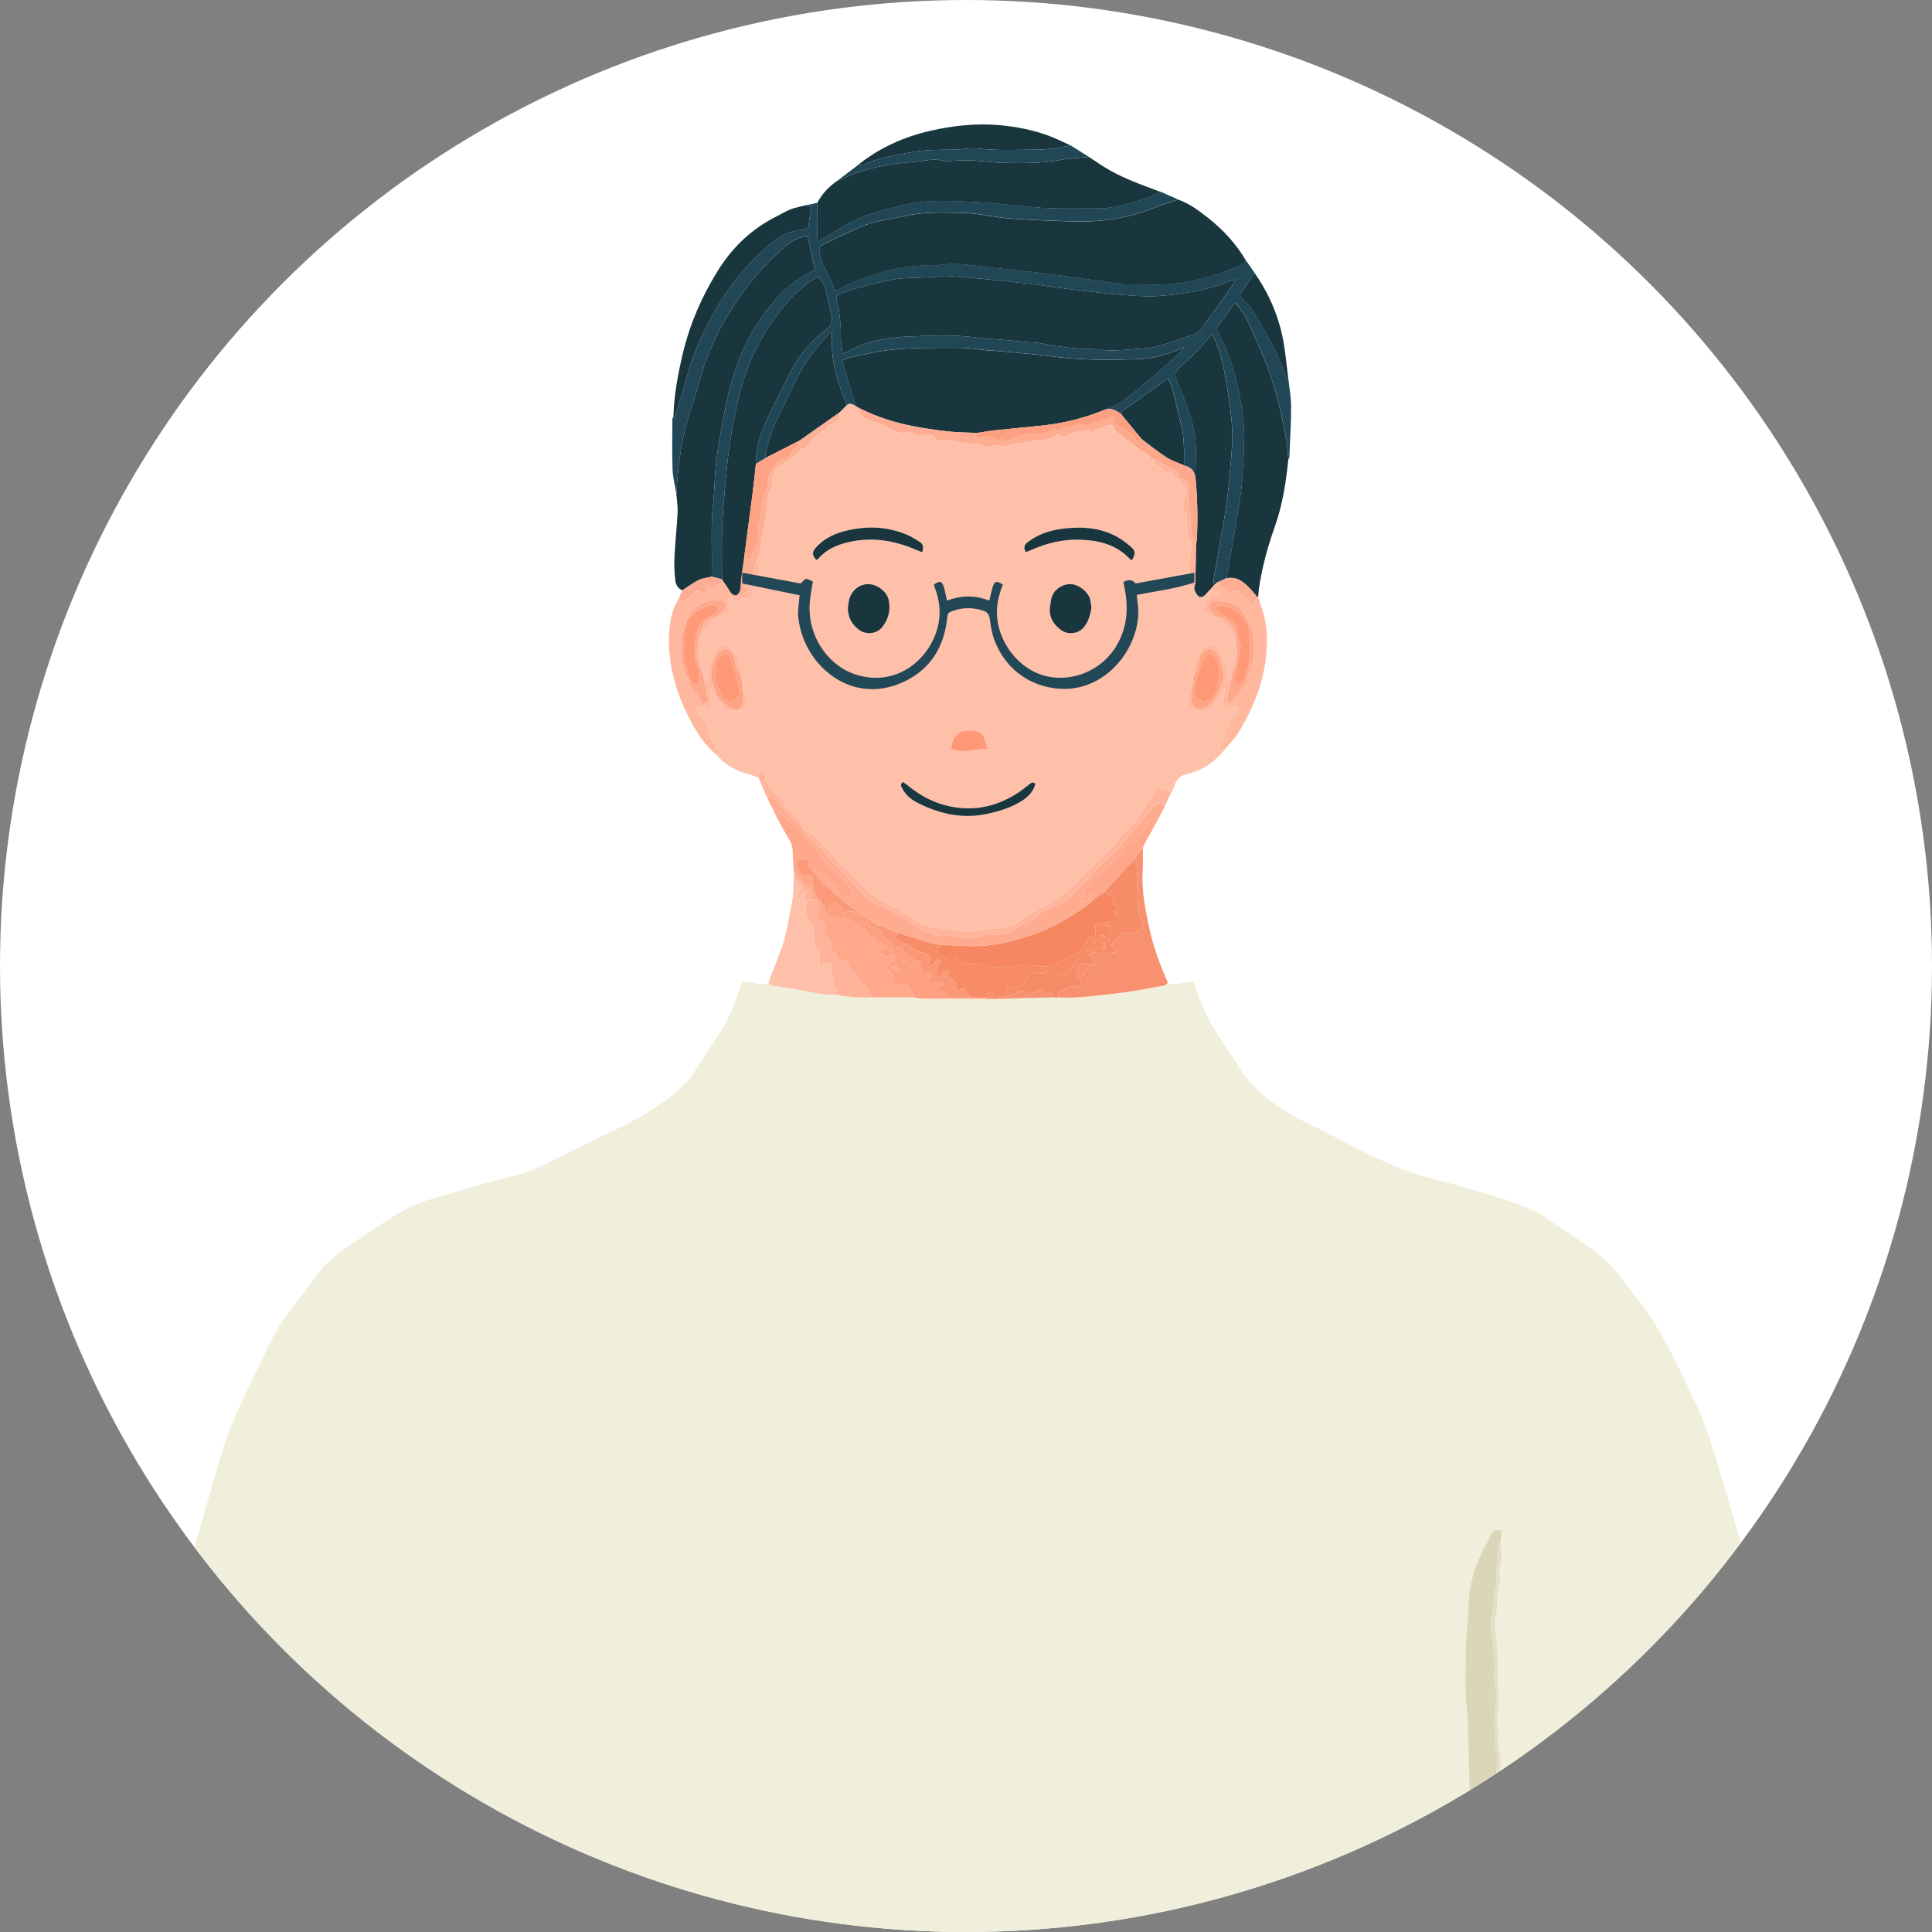 <?xml version="1.0" encoding="UTF-8"?>
<svg xmlns="http://www.w3.org/2000/svg" xmlns:xlink="http://www.w3.org/1999/xlink" id="_レイヤー_2" viewBox="0 0 1006 1006">
  <rect x="0" y="0" width="1006" height="1006" fill="#808080" stroke="none"/>
  <defs>
    <style>.cls-1{fill:none;}.cls-2{fill:#ffc0aa;}.cls-3{fill:#ffb79e;}.cls-4{fill:#1a353e;}.cls-5{fill:#fcad92;}.cls-6{fill:#fda88b;}.cls-7{fill:#224757;}.cls-8{fill:#fdad93;}.cls-9{fill:#f8916f;}.cls-10{fill:#fda080;}.cls-11{fill:#fe9876;}.cls-12{fill:#ffa88b;}.cls-13{fill:#fcb096;}.cls-14{fill:#e4e0c7;}.cls-15{fill:#214757;}.cls-16{fill:#ff9a78;}.cls-17{fill:#ffa78a;}.cls-18{fill:#f78d68;}.cls-19{fill:#fea485;}.cls-20{fill:#1a363e;}.cls-21{fill:#fff;}.cls-22{fill:#f68761;}.cls-23{fill:#fead92;}.cls-24{fill:#ffb79f;}.cls-25{fill:#feb49a;}.cls-26{fill:#ffb39a;}.cls-27{fill:#fea486;}.cls-28{fill:#fb9877;}.cls-29{fill:#19353e;}.cls-30{fill:#fb9978;}.cls-31{fill:#feae93;}.cls-32{fill:#f0efdb;}.cls-33{fill:#fda081;}.cls-34{fill:#ffb59c;}.cls-35{fill:#f78c67;}.cls-36{fill:#fea78a;}.cls-37{fill:#fea88b;}.cls-38{clip-path:url(#clippath);}.cls-39{fill:#fea182;}.cls-40{fill:#ff9a79;}.cls-41{fill:#ffab90;}.cls-42{fill:#ff9876;}.cls-43{fill:#dbd6b8;}</style>
    <clipPath id="clippath">
      <circle class="cls-1" cx="503" cy="503" r="503"></circle>
    </clipPath>
  </defs>
  <g id="_レイヤー_1-2">
    <g class="cls-38">
      <circle class="cls-21" cx="503" cy="503" r="503"></circle>
      <path class="cls-32" d="M227.81,1060.78c-18.58.02-37.15.05-55.73.05-17.3,0-34.61.07-51.91-.05-7.73-.05-15.53.08-23.17-.88-9.99-1.24-19.97-1.33-29.99-1.42-1.48-.01-2.96-.53-4.63-.85-.12-1.15-.28-2.13-.3-3.11-.2-8.12.34-16.19,1.43-24.25,1.02-7.51,1.38-15.11,2.46-22.6,1.66-11.5,3.7-22.94,5.54-34.41,1.22-7.6,2.54-15.19,3.52-22.83.77-6.01.92-12.1,1.61-18.12,1.1-9.65,2.42-19.29,3.65-28.93.8-6.26,1.45-12.55,2.48-18.78,1.11-6.73,2.51-13.42,3.9-20.1,1.97-9.4,3.87-18.83,6.13-28.16,1.87-7.75,4.19-15.4,6.37-23.07,4.53-15.96,8.97-31.95,13.68-47.86,2.48-8.39,4.86-16.89,8.33-24.88,6.22-14.32,13.15-28.34,19.98-42.39,1.99-4.09,4.35-8.06,7-11.76,4.56-6.38,9.47-12.51,14.23-18.75.77-1.01,1.6-1.97,2.27-3.04,4.63-7.42,11.75-12.18,18.66-17.01,8.62-6.02,17.45-11.78,26.49-17.15,6.67-3.97,14.25-5.95,21.71-8.07,7.31-2.08,14.53-4.51,21.88-6.45,8.94-2.37,18.09-4.11,26.53-7.95,9.82-4.47,19.4-9.44,29.09-14.2,3.31-1.62,6.6-3.29,9.94-4.83,8.54-3.94,16.79-8.36,24.55-13.71,5.15-3.55,9.92-7.47,14.21-12.01.61-.65,1.33-1.22,1.81-1.96,4.57-7,9.12-14.02,13.64-21.06,1.99-3.09,4.25-6.08,5.76-9.39,2.57-5.64,4.7-11.49,6.9-17.3.96-2.52,1.07-2.67,3.82-2.15,2.36.45,4.73.77,7.1,1.18,1.56.27,2.68-.41,3.64-1.53-.14,1.6.58,2.12,2.18,2.33,4.37.56,8.71,1.4,13.07,2.09,6.35,1.01,12.58,2.92,19.12,2.44,6.31,1.2,12.66,1.82,19.09,1.52,7.38,0,14.76.01,22.15.02,1.49.23,2.98.64,4.47.65,10.99.06,21.98.04,32.96.04,1.38.02,2.77.09,4.15.06,8.18-.21,16.36-.46,24.54-.68,2.14-.06,4.28-.06,6.43-.09.76,0,1.52,0,2.29,0,10.45.63,20.75-1.04,31.06-2.18,8.17-.9,16.25-2.59,24.35-4.02.69-.12,1.26-.93,1.88-1.41,1.9,1.08,3.89.87,5.92.47,2.34-.46,4.69-.83,7.24-1.27,1.5,4.07,2.73,8.07,4.43,11.86,2.12,4.73,4.34,9.45,7.02,13.88,3.74,6.18,8.26,11.89,11.83,18.16,2.64,4.64,6.2,8.29,9.82,12.02,6.17,6.37,13.54,11.06,21.24,15.25,5.23,2.85,10.66,5.34,15.96,8.05,7.01,3.59,13.9,7.45,21.02,10.81,7.32,3.46,14.73,6.84,22.35,9.57,6.65,2.39,13.66,3.77,20.49,5.71,8.4,2.38,16.81,4.75,25.14,7.37,5.55,1.75,11,3.82,16.42,5.97,2.34.93,4.56,2.25,6.67,3.65,7.6,5.06,15.09,10.3,22.7,15.34,8.91,5.9,15.78,13.77,22.04,22.29,3.3,4.49,6.99,8.71,10.04,13.35,3.62,5.5,7.03,11.18,10.04,17.03,5.28,10.27,10.43,20.63,15.19,31.15,4.13,9.12,7.48,18.57,10.2,28.25,2.81,10,6,19.9,8.89,29.88,2.18,7.54,4.14,15.15,6.21,22.72,1.83,6.72,3.87,13.39,5.46,20.17,2.43,10.33,4.56,20.74,6.8,31.12,1.15,5.31,2.41,10.61,3.33,15.97,1.09,6.34,1.85,12.74,2.76,19.11.55,3.88,1.11,7.75,1.67,11.63.42,2.87.97,5.72,1.26,8.61.39,3.9.56,7.82.89,11.73.42,4.91.78,9.82,1.41,14.71.93,7.14,1.99,14.26,3.15,21.36,1.04,6.36,2.4,12.66,3.39,19.03,1.05,6.73,1.85,13.51,2.73,20.27.63,4.88,1.22,9.77,1.81,14.66.43,3.51.86,7.02,1.24,10.53.5,4.77,1.08,9.54,1.38,14.33.22,3.53.04,7.08.04,11.1-1.93.33-3.74.85-5.56.91-4.19.14-8.41-.12-12.59.1-5.17.28-10.31,1.02-15.47,1.32-4.19.24-8.4,0-12.59.19-36.99,1.69-74,.29-111,.72-.76,0-1.53-.02-2.29-.03.26-1.09.8-2.21.72-3.28-.27-3.56-.84-7.09-1.14-10.64-.44-5.21-.72-10.44-1.1-15.66-.1-1.38-.14-2.79-.51-4.11-.69-2.43-1.82-4.74-.71-7.39.36-.86.39-2.04.14-2.94-1.59-5.66-.19-11.52-1.2-17.2-.6-3.39-.38-6.72.46-10.05.18-.7.25-1.75-.14-2.2-1.66-1.93-1.03-4.23-.64-6.1.53-2.52.27-4.81-.49-7.06-1.47-4.33.15-8.76-.66-13.09-.1-.55.28-1.2.44-1.8.16-.58.57-1.22.44-1.72-.82-3.05-.96-6.07-.45-9.21.34-2.08.57-4.33.11-6.34-.82-3.53-.32-6.92.06-10.39.09-.85.1-1.84-.24-2.6-1.33-2.99-1.1-6.03-.66-9.14.23-1.61.23-3.29.09-4.92-.38-4.49-2.03-8.89-.87-13.48.08-.33-.05-.76-.18-1.1-1.31-3.58-.57-7.11.05-10.71.35-2.08.18-4.27.12-6.41-.04-1.38-.49-2.76-.45-4.13.23-7.16.15-14.32-.36-21.46-.3-4.14-.96-8.26-1.13-12.41-.08-2.08.69-4.17.87-6.28.26-2.96.22-5.96.53-8.91.28-2.63,1.53-5.32,1.15-7.81-.47-3.15-.02-6.03.57-9,.12-.61.33-1.23.31-1.84-.12-3.16-.31-6.32-.47-9.48.22-1.66.44-3.33.66-4.99-4.34-.49-4.37-.5-5.9,2.51-2.12,4.18-4.35,8.31-6.24,12.59-3.3,7.48-5.01,15.37-5.31,23.55-.06,1.65.02,3.31-.1,4.95-.44,6.05-1.33,12.09-1.32,18.13.02,10.14-.67,20.29.56,30.44.74,6.14.67,12.39.84,18.59.32,11.67.54,23.34.81,35,.02,1.01.09,2.03.19,3.03.42,4.14.88,8.28,1.28,12.42.06.62-.06,1.27-.12,1.9-.19,2.01-.59,4.02-.55,6.02.04,2.39.65,4.77.66,7.16.1,21.84-.32,43.69.81,65.52.26,5.06.42,10.12.84,15.16.18,2.08.93,4.1,1.42,6.15,0,.24.02.47.04.71-2.13-.24-4.26-.68-6.39-.69-24.3-.06-48.62.49-72.91-.17-44.76-1.22-89.53.28-134.27-.82-31.92-.79-63.84-.97-95.72-.36-44.13.84-88.26-.38-132.37.73-27.97.71-55.93.13-83.89.61-3.03.05-6.04.45-9.07.68,1.16-.41,2.31-.82,3.43-1.21.12-.29.29-.51.31-.75.55-7.69,1.22-15.38,1.58-23.08.41-8.86.71-17.74.77-26.61.12-17.93.04-35.86.06-53.79,0-1.14,0-2.29.09-3.43.46-6.3,1.27-12.59,1.34-18.9.15-12.04.86-24.05,1.37-36.07.42-9.94,1.12-19.94.34-29.95-.65-8.33-.47-16.72-.9-25.08-.29-5.54-.71-11.11-1.6-16.58-1.57-9.65-5.92-18.28-10.71-26.67-1.36-2.37-3.01-2.71-5.62-1.49.39,2.35.79,4.7,1.18,7.05-.23,1.22-.7,2.45-.65,3.66.14,3.38.53,6.74.75,10.12.1,1.5-.09,3.01.04,4.51.42,4.9.92,9.79,1.39,14.68.08.88-.09,1.94.33,2.6,1.77,2.78.14,5.93,1.11,8.79.17.49-.35,1.18-.47,1.8-.34,1.71-.85,3.43-.92,5.16-.15,3.43-.03,6.86-.07,10.29-.01,1,.09,2.15-.36,2.97-1.07,1.95.16,3.85-.16,5.81-.33,2.02.76,4.35.2,6.23-1.22,4.06-.86,8.16-.09,11.97.88,4.37-1.53,8.67.4,12.86.05.1.01.26-.03.37-1.68,4.97-1.44,10.11-1.47,15.24-.02,3.98-.03,7.97-.22,11.95-.18,3.88-.61,7.76-.82,11.64-.02.44.68.93,1.04,1.39h0c-.16,2.1-.23,4.21-.51,6.29-.55,4.08-.8,8.17-.04,12.23.71,3.79.01,7.45-.6,11.14-.16.94-.44,1.9-.39,2.83.11,1.88,1.2,4.17.47,5.55-1.67,3.19-.31,6.2-.49,9.26-.13,2.26-.55,4.51-.71,6.78-.39,5.6,1.19,11.35-1.29,16.8-.05.1-.05.28.01.36,2.21,3.02.08,6.18.15,9.26.09,4.38-.5,8.83-1.27,13.16-.5,2.78,1.07,5.83-1.12,8.37-.17.19.1.72.08,1.09-.11,2.46-.3,4.91-.33,7.37-.02,1.27-.71,2.96,1.46,3.32,1.79.24,3.58.48,5.37.71Z"></path>
      <path class="cls-2" d="M394.96,404.95c-1.53-.56-3.03-1.24-4.6-1.64-6.94-1.79-12.97-5.05-17.59-10.64,1.54-.25,2.07-.89.92-2.27-2.33-2.8-4.16-5.83-4.86-9.51-.55-2.84-1.4-5.53-3.86-7.6-1.12-.95-2.74-2.52-1.34-5.15,1.83.18,3.86.39,6.25.63,1.99-2.99-1.27-6.63.27-10.79.6,1.3.83,2.06,1.26,2.68.38.55.98.94,1.48,1.4h0c.07.67-.05,1.46.27,1.98.52.84,1.52,1.39,1.97,2.24,1.61,3.01,4.01,4.23,7.42,4.34,3.27.1,6.48-2.01,6.17-5.18-.31-3.2-1.37-6.32-2.1-9.47-.51-2.04-1.01-4.07-1.52-6.11-.06-2.11.48-4.5-.34-6.25-1.24-2.67-3.38-4.94-5.26-7.28-.4-.5-1.48-.98-1.96-.78-1.62.67-3.85,1.28-4.5,2.58-1.72,3.44-4.29,6.66-4.01,10.9.11,1.68-.1,3.38-.16,5.07-.34.07-.68.13-1.02.2-.62-1.22-1.23-2.45-1.85-3.67-.26-.51-.51-1.02-.77-1.53-.06-4.46-1.69-8.67-.98-13.38.76-5.06,2.58-8.91,6.65-11.85.79-.57,1.32-1.5,1.97-2.26h0c2.29-.92,4.58-1.84,7.14-2.88-.41-2.34-.76-4.37-1.1-6.27,1.97-2.85,3.19.42,4.57.59,1.5-.62,2.86-1.74,3.98-1.53,2.55.47,3.78-.8,5.03-2.65-.41-.75-.97-1.46-1.16-2.26-.1-.43.46-1.47.68-1.46,2.02.1,1.75-1.66,2.04-2.65.58-1.98.79-4.07,1.16-6.18-.3-1.4-.63-2.95-.96-4.5,1.15-3.32,2.15-6.68,2.11-10.25,0-.6.02-1.22.14-1.81,1.13-5.72,2.64-11.36,2.92-17.24.1-1.95.62-3.88.94-5.82.32-.16.93-.35.92-.47-.3-2.56,1.49-4.91.68-7.56-.2-.66.51-1.61.8-2.42,1.44-3.96,5.78-4.44,8.54-6.86,1.62-1.42,3.72-2.4,5.04-4.3.28-.4.56-1.05.91-1.09,2.62-.35,3.37-2.8,5.02-4.24,2.11-1.84,3.46-4.74,6.68-5.16.24-.03.64-.17.66-.3.43-3.09,3.67-2.97,5.43-4.52,1.73-1.53,2.36-2.86,2.02-4.93,1.31-1.3,2.63-2.6,3.94-3.9,1.48-1.54,2.9-.15,4.34.1.02.19.06.38.11.56,1.02,1.43,2.09,2.84,3.06,4.31.92,1.39,1.9,2.31,3.72,2.85,2.82.84,5.82,1.36,8.37,3.09,1.13.77,2.73.87,3.79,1.69,2.44,1.88,4.98,2.23,7.89,1.47.86-.22,2.24-.18,2.75.34,2.02,2.07,4.78,1.29,6.73,1.07,2.89-.33,4.64-.05,5.62,2.85,3.93-.47,7.62.1,11.31.74,2.29.4,4.58.86,6.89.96,2.31.1,4.84.33,6.62,1.27,2.34,1.23,3.84-.09,5.72-.32,2.08-.25,4.11,1.25,6.23.21,1.86-.91,3.68-1.24,5.88-1.35,4.5-.22,8.81-1.98,13.58-1.6,2.24.18,4.67-1.93,7.39-3.18-.16-.06.23.01.54.22,2.66,1.76,2.63,1.73,5.12-.14.63-.47,1.48-.71,2.27-.88,2.39-.52,4.8-.96,7.54-1.51.64.38,1.62.94,2.62,1.53,1.6-2.66,4.92-1.68,7.03-3.44.77-.64,2.45-.18,3.72-.22-.15,1.73.73,2.77,2.12,3.71,1.94,1.31,3.69,2.91,5.57,4.32,2.71,2.03,5.28,4.35,8.25,5.87,1.82.93,3.07,1.94,3.91,3.67.86,1.17,1.53,3.07,2.62,3.35,2.08.54,3.08,1.91,4.17,3.49,1.18-.14,2.27-.27,3.35-.41,1.34,1.05,1.27,3.52,3.6,3.49h0c.89,1.2,1.55,2.75,2.72,3.53,1.89,1.26,1.94,2.52,1.38,4.5-.98,3.48-2.82,7.07.15,10.57.35.41.29,1.21.3,1.83.05,2.17-.08,4.36.12,6.51.15,1.61.52,3.26,1.14,4.74,1.34,3.21,1.45,4.22.13,8.39-.1.31.12.7.11,1.05-.03.96-.13,1.91-.15,2.86-.03,1.21-.3,2.49.02,3.6.81,2.81.9,2.76-1.68,4.8-.23.18-.22.67-.4,1.32.95.04,1.74.08,2.32.11.78,1.22,1.49,2.34,2.2,3.45.15.48.27.97.46,1.43,1.63,3.87,3.74,4.14,6.38.84,1.36-.59,2.72-1.18,4.27-1.85.73,1.13,1.47,2.28,2.2,3.43-.16.17-.31.34-.47.5-1.01-.52-2.01-1.03-3.26-1.67-2.46,2.8-4.05,5.87-4.17,9.2,1.94,1.33,3.41,2.43,4.99,3.35.47.27,1.23.04,1.86.03.25,0,.51,0,.76.01.64.77,1.21,1.62,1.94,2.29,3.8,3.47,6.89,7.27,6.6,12.85-.01.29.41.6.63.9.11,4.24,0,8.43-2.29,12.22l-2.34,4.8c-.26-.04-.52-.09-.78-.13,0-2.21.37-4.5-.1-6.6-.52-2.29-2.37-4.34-2.65-6.62-.31-2.6-1.64-3.65-3.66-4.68-2.72-1.4-4.61-1.07-6.32,1.44-3.2,4.72-4.28,10.08-4.77,15.62h0c-.86,3.78-1.95,7.52-2.5,11.33-.44,3.06,2.07,5.27,5.16,5.5,3.85.29,7.02-.39,8.61-4.42.21-.54.81-.99,1.32-1.34,1.24-.83,1.99-1.83,1.95-3.44-.03-1.5.9-2.35,2.06-2.8-.1,1.55-.19,2.85-.28,4.15-.05.72.1,1.56-.21,2.14-.92,1.69-.58,3.11.55,4.59,2.13-1.53,4.34-1.59,6.79-.73-.6,2.46-.98,4.66-3.28,5.98-.64.36-.93,1.43-1.26,2.22-1.66,4.08-3.3,8.17-4.89,12.28-.14.37.15.91.27,1.55.9-.15,1.62-.27,2.35-.39-5,6.11-11.08,10.76-18.84,12.5-3.89.87-6.29,2.52-7.27,6.41-.35,1.39-1.32,2.63-2.01,3.94-1.89-2.55-6.7-3.35-8.03-1.06-1.88,3.24-5.31,5.54-5.87,9.61-.09.65-.87,1.21-1.31,1.82-.97,1.33-1.89,2.69-2.92,3.98-.84,1.05-1.76,2.04-2.73,2.97-1.05,1.02-2.33,1.84-3.27,2.95-2.36,2.8-4.19,6.2-6.97,8.47-5.04,4.12-8.94,9.41-14.2,13.25-.41.3-.82.66-1.06,1.09-2.12,3.72-5.6,6.07-8.75,8.74-1.73,1.47-3.48,3-5.46,4.08-7.01,3.84-14.15,7.45-20.61,12.22-.3.22-.67.41-1.03.49-3.44.73-6.86,1.56-10.33,2.09-3.83.59-7.8.14-11.54,1.57-.51.2-1.22-.21-1.83-.19-3.53.12-6.84-1.4-10.48-1.12-2.52.19-5.12-1.13-7.72-1.52-3.37-.51-6.55-1.33-9.21-3.63-1.2-1.04-2.44-2.08-3.82-2.84-4.3-2.38-8.68-4.63-13.02-6.94-.99-.53-1.95-1.11-2.91-1.67-6.52-3.79-10.34-10.45-16.1-15.14-3.82-3.11-6.87-7.34-10.55-10.8-1.46-1.38-2.56-3.15-4.06-4.47-2.41-2.12-4.75-4.41-7.88-5.53,0-.25,0-.5-.01-.76-.86-2.51-2.18-4.53-4.25-6.42-2.3-2.1-5.49-3.83-5.92-7.54-.05-.41-.56-.87-.97-1.1-2.7-1.53-4.21-4.18-6.23-6.36-1.98-2.15-2.59-4.48-2.07-7.25.03-.15-.31-.36-.54-.62-2.22.05-3.01,1.39-2.99,3.45ZM441.5,316.57c.04,4.8,2.01,8.71,6.02,11.53,3.49,2.45,8.79,2.09,11.65-1.35,3.59-4.31,4.7-9.22,3.5-14.57-.95-4.24-6.11-8.01-10.48-8.03-4.74-.03-8.88,3.3-10.08,8.2-.33,1.34-.41,2.74-.62,4.22ZM568.34,316.02c-.24-1.29-.39-2.81-.8-4.26-1.05-3.68-5.68-7.26-9.65-7.61-3.79-.33-8.21,2.11-9.87,5.82-.75,1.67-.89,3.64-1.19,5.49-.9,5.5,1.52,9.59,5.8,12.67,3.51,2.52,8.84,1.95,11.67-1.44,2.56-3.06,3.49-6.65,4.06-10.68ZM589.5,291.57c1.73-3.24,1.79-4.79-.56-6.79-2.59-2.2-5.35-4.34-8.36-5.86-8.95-4.51-18.58-4.84-28.28-3.49-6.22.87-12.05,2.98-17.15,6.84-1.81,1.37-2.34,2.83-1.02,5.23,1.15-.46,2.29-.87,3.4-1.36,7.64-3.38,15.63-5.28,24-5.13,10.16.18,19.65,2.33,26.95,10.2.15.16.46.17,1.01.35ZM480.15,287.56c.97-2.57.6-4.32-1.51-5.55-1.86-1.08-3.63-2.35-5.59-3.22-11.15-4.94-22.66-5.16-34.24-1.95-5.3,1.47-10.14,4.04-13.92,8.25-2.11,2.35-2.07,3.87.15,6.47.33-.17.76-.26.99-.53,4.03-4.8,9.42-7.18,15.33-8.61,12.2-2.96,23.91-1.14,35.29,3.73,1.12.48,2.27.92,3.51,1.42ZM539.13,408.24c-1.31-1.41-2.1-.65-2.92-.02-1.91,1.46-3.75,3.04-5.76,4.36-9.52,6.3-19.98,9.38-31.38,8.05-9.93-1.16-18.73-5.24-26.43-11.67-.81-.68-1.75-1.21-2.49-1.71-1.56,1.11-.99,2.06-.54,2.96,1.72,3.41,4.4,5.91,7.74,7.63,11.47,5.89,23.5,8.73,36.38,6.03,6.48-1.36,12.79-3.27,18.42-6.89,3.27-2.1,5.88-4.76,6.97-8.72ZM514.01,390.02c-1.51-8.34-3.14-9.72-9.9-9.66-4.41.04-8.32,2.63-8.8,9.57,6.16,2.69,12.23-.03,18.7.09Z"></path>
      <path class="cls-15" d="M445.35,211.02c-1.44-.25-2.86-1.63-4.34-.1-1.34-3.51-2.78-6.99-3.99-10.54-2.69-7.85-4.11-15.92-3.8-24.25.03-.95-.07-1.9-.12-2.85-.25-.1-.5-.2-.75-.3-1.86,2.17-3.66,4.4-5.6,6.5-4.86,5.27-8.64,11.27-11.83,17.63-3.3,6.57-6.31,13.29-9.61,19.86-3.16,6.28-5.32,12.86-6.75,19.71-.11.52.17,1.12.27,1.68-1.74,1.08-3.47,2.15-5.21,3.23-.28-8.21,2.45-15.75,5.69-23.03,3.56-7.99,7.82-15.65,11.64-23.52,4.7-9.65,11.32-17.73,19.96-24.02,2.36-1.72,2.62-3.58,2.17-5.87-.93-4.69-1.93-9.37-3.1-14.01-.67-2.68-2.14-5.02-3.88-7.14-8.68,4.63-15.07,11.53-20.76,19.01-9.46,12.43-16.22,26.26-20.06,41.47-2.87,11.4-4.97,22.95-6.31,34.62-.59,5.14-1.11,10.29-1.53,15.44-.57,7.05-1.25,14.1-1.45,21.17-.25,8.64-.05,17.29-.04,25.93-1.79-.46-3.58-.93-5.37-1.39.38-12.43-.66-24.88.71-37.31.84-7.66.76-15.43,1.72-23.07,1.09-8.75,2.73-17.45,4.38-26.13,3.39-17.86,9.25-34.72,19.98-49.69,7.14-9.95,15.43-18.44,26.96-23.46-1.24-5.91-2.48-11.8-3.75-17.82-5.2.69-9.55,3.41-13.26,6.81-7.01,6.43-13.62,13.26-19.25,21.01-6.35,8.74-12.22,17.74-16.48,27.71-1.69,3.96-3.52,7.89-4.87,11.97-2.22,6.73-3.82,13.67-6.16,20.36-5.32,15.2-7.66,30.87-8.34,46.87-.7-4.35-1.85-8.68-2.01-13.04-.32-8.76-.12-17.53-.09-26.3,0-.45.36-.9.55-1.35.03.12.03.27.1.37.12.19.28.35.53.64,2.1-7.08,4.4-14.01,6.21-21.07,3.21-12.55,8.72-24.12,15.02-35.29,6.75-11.99,15.4-22.64,25.61-31.9,5.36-4.86,11.14-9.24,18.86-9.75,1.22-.08,2.41-.66,3.82-1.07.52-3.73,1.04-7.44,1.59-11.37-1.14-.18-2.11-.33-3.08-.48,1.05-.2,2.1-.37,3.15-.59,1.05-.22,2.09-.49,3.14-.73-.01,2.29-.02,4.58-.03,6.86,0,2.16-.04,4.32,0,6.48.05,2.19-.24,4.42.28,6.95,1.17-.68,1.92-1.1,2.66-1.54,4.13-2.48,8.21-5.03,12.38-7.43,8.9-5.12,18.74-7.52,28.61-9.91,8.45-2.04,16.98-2.66,25.63-2.32.51.02,1.02-.02,1.53,0,5.18.24,10.36.46,15.54.76,3.15.19,6.29.51,9.44.8,2.76.25,5.52.58,8.29.82,5.66.5,11.31,1.22,16.97,1.37,8.51.23,17.03.06,25.55.06,1.02,0,2.05.07,3.05-.07,8.42-1.18,16.67-3.03,24.48-6.52,1.47-.66,2.94-1.33,4.4-2,3.04,1.33,6.08,2.66,9.12,3.99-3.96,1.34-7.98,2.49-11.85,4.04-11.9,4.76-24.26,7.26-37.04,7.37-8.24.07-16.48-.4-24.72-.71-4.55-.17-9.1-.48-13.65-.81-2.52-.19-5.03-.52-7.53-.85-5.25-.69-10.49-1.91-15.76-2.02-10.38-.22-20.82-.84-31.11,1.41-8.27,1.81-16.79,2.65-24.62,6.16-6.02,2.71-12.01,5.51-17.92,8.46-3.17,1.59-2.88,1.84-2.43,5,1,7.09,6.03,12.44,7.72,19.41,1.1-.39,1.97-.58,2.71-.99,6.02-3.38,12.51-5.55,19.04-7.69,8.74-2.86,17.64-4.51,26.85-4.39,1.53.02,3.1.18,4.57-.1,8.25-1.61,16.4-.21,24.56.66,5.02.53,10.04,1.18,15.06,1.73,3.27.36,6.56.55,9.82.95,7.26.91,14.51,1.9,21.77,2.88,5.13.69,10.25,1.42,15.37,2.12,4.13.57,8.27,1.62,12.39,1.58,10.38-.09,20.75.73,31.14-1.24,10.18-1.93,19.84-5.08,29.25-9.23,1.21-.54,1.43-1.26,1.42-2.33l4.68,6.75c-2.51,3.76-5.08,7.49-7.44,11.35-.25.4.64,1.7,1.23,2.38,1.23,1.42,2.88,2.54,3.89,4.09,2.97,4.56,5.84,9.19,8.49,13.94,2.41,4.31,4.61,8.75,6.65,13.25,1.6,3.52,2.82,7.21,4.27,11.02.21-.49.34-.82.48-1.14.52,4.97,1.47,9.95,1.48,14.92,0,8.7-.56,17.4-.92,26.09-.02.46-.34.9-.53,1.35-.22-2.77-.27-5.57-.7-8.3-.69-4.37-1.55-8.71-2.49-13.03-2.05-9.41-4.47-18.74-8-27.71-2.74-6.96-5.78-13.8-8.79-20.65-1.93-4.39-4.39-8.45-7.92-11.91-3.31,4.6-6.47,9-9.69,13.48,4.88,8.5,8.1,17.4,10.41,26.68,2.67,10.73,4.5,21.55,4.15,32.65-.16,5.19-.45,10.37-.76,15.55-.22,3.53-.41,7.08-.92,10.58-1.1,7.49-2.38,14.95-3.64,22.42-1.24,7.34-2.54,14.68-3.81,22.02-1.56.71-3.12,1.41-4.68,2.12-.59.46-1.19.92-1.78,1.38-.1-.98-.4-1.99-.26-2.92.67-4.24,1.47-8.46,2.2-12.68,2.36-13.56,5.07-27.06,6.07-40.82.45-6.17,1.23-12.34,1.41-18.52.27-8.88-1.04-17.68-2.43-26.41-1.33-8.36-2.84-16.73-5.88-24.69-.56-1.47-1.35-2.85-2.22-4.69-2.96,3.42-5.39,6.48-8.1,9.27-2.91,3-6.08,5.74-9.13,8.59q-2.96,2.77-1.17,6.23c.29.56.5,1.16.73,1.76,1.96,5.09,4.15,10.1,5.79,15.29,1.45,4.57,2.86,9.28,3.24,14.01.52,6.44.05,12.96,0,19.45-.61-3.22-2.45-5.27-5.7-5.97-.1-.02-.18-.17-.27-.26.16-7.72.2-15.43-1.9-22.95-2.05-7.32-3.09-14.94-6.03-21.99-.72.19-1,.19-1.18.32-7.49,5.36-14.99,10.71-22.45,16.11-.55.4-.87,1.13-1.3,1.71-2.34-1.39-4.6-3.01-7.58-2.41,4-1.02,7.41-3.24,10.59-5.7,4.81-3.71,9.42-7.67,14.05-11.6,4.05-3.44,8.05-6.95,12-10.51,1.21-1.09,2.54-2.16,3.77-4.36-8.14,3.67-15.9,5.92-23.83,6.17-14.69.46-29.42.65-44.07-1.35-5-.68-10.03-1.15-15.06-1.64-5.4-.53-10.81-.97-16.22-1.44-1.01-.09-2.03-.04-3.04-.14-4.65-.45-9.29-1.29-13.94-1.32-12.8-.06-25.57-.26-38.37,1.24-7.35.86-14.36,2.75-21.5,4.34-.66.15-1.21.77-1.89,1.23.24.78.42,1.37.59,1.97,2.08,7.03,4.15,14.06,6.22,21.09ZM643.57,145.5c-1.38.28-1.9.3-2.34.49-7.51,3.16-15.33,5.26-23.37,6.46-5.61.84-11.28,1.6-16.94,1.8-5.42.19-10.88-.29-16.31-.69-5.29-.39-10.56-1-15.83-1.59-6.14-.69-12.28-1.46-18.41-2.24-3.13-.4-6.23-.94-9.36-1.33-4.89-.6-9.78-1.16-14.68-1.68-5.65-.6-11.31-1.2-16.97-1.71-5.53-.5-11.08-.9-16.62-1.34-.38-.03-.76.03-1.14.06-2.77.23-5.53.51-8.31.67-5.69.33-11.44.16-17.05.99-6.11.9-12.11,2.61-18.1,4.16-3.55.92-7.02,2.17-10.49,3.35-1.63.55-2.39,1.53-1.91,3.49,1.57,6.42,2.16,12.95,2.11,19.57-.02,2.6.56,5.19.91,8.14,1.31-.53,2.28-.8,3.12-1.28,10.1-5.79,21.38-7.19,32.59-7.67,11.12-.47,22.33-.91,33.49.52,5.88.76,11.83,1.03,17.74,1.56,2.52.22,5.02.54,7.54.78,3.27.31,6.62.26,9.81.94,9.45,2.03,19,2.74,28.63,2.92,2.01.04,4.01.67,6.01.64,4.3-.08,8.6-.34,12.88-.69,4.02-.33,8.15-.41,12-1.45,6.71-1.81,13.26-4.23,19.83-6.52,1.12-.39,2.26-1.29,2.96-2.26,5.34-7.39,10.59-14.85,15.84-22.3.72-1.02,1.33-2.1,2.39-3.79Z"></path>
      <path class="cls-29" d="M648.55,135.34c.01,1.07-.21,1.79-1.42,2.33-9.42,4.16-19.07,7.31-29.25,9.23-10.39,1.97-20.76,1.15-31.14,1.24-4.13.03-8.26-1.02-12.39-1.58-5.13-.7-10.25-1.43-15.37-2.12-7.25-.98-14.51-1.97-21.77-2.88-3.26-.41-6.55-.6-9.82-.95-5.02-.55-10.04-1.19-15.06-1.73-8.17-.87-16.31-2.27-24.56-.66-1.48.29-3.05.12-4.57.1-9.21-.12-18.11,1.53-26.85,4.39-6.53,2.14-13.02,4.31-19.04,7.69-.74.42-1.61.6-2.71.99-1.69-6.97-6.72-12.32-7.72-19.41-.45-3.16-.74-3.41,2.43-5,5.91-2.95,11.89-5.75,17.92-8.46,7.82-3.52,16.35-4.36,24.62-6.16,10.29-2.25,20.73-1.62,31.11-1.41,5.26.11,10.5,1.33,15.76,2.02,2.51.33,5.01.67,7.53.85,4.54.33,9.09.64,13.65.81,8.24.31,16.48.78,24.72.71,12.77-.11,25.14-2.61,37.04-7.37,3.87-1.55,7.9-2.71,11.85-4.04,6.06,2.15,11.12,6.01,16.04,9.93,7.56,6.03,14.05,13.11,19.02,21.48Z"></path>
      <path class="cls-29" d="M604.37,99.93c-1.47.67-2.93,1.34-4.4,2-7.81,3.5-16.06,5.34-24.48,6.52-1,.14-2.03.07-3.05.07-8.52,0-17.04.18-25.55-.06-5.67-.16-11.32-.88-16.97-1.37-2.77-.24-5.52-.56-8.29-.82-3.14-.29-6.29-.61-9.44-.8-5.18-.31-10.36-.52-15.54-.76-.51-.02-1.02.01-1.53,0-8.64-.34-17.18.28-25.63,2.32-9.87,2.38-19.71,4.79-28.61,9.91-4.17,2.4-8.26,4.95-12.38,7.43-.74.44-1.49.87-2.66,1.54-.52-2.53-.23-4.76-.28-6.95-.05-2.16-.01-4.32,0-6.48,0-2.29.02-4.58.03-6.86,2.46-4.84,6.17-8.55,10.57-11.62.72-.21,1.49-.31,2.15-.64,11.76-5.86,24.48-8.06,37.35-9.05,5.44-.42,11.02-2.14,16.58-.28.76.26,1.74-.19,2.62-.22,3.54-.14,7.08-.49,10.6-.32,5.67.27,11.31,1.18,16.97,1.31,9.61.23,19.23.3,28.78-1.38,5.2-.91,10.53-1.15,15.79-1.69,3.72,2.39,7.34,4.96,11.19,7.12,3.63,2.03,7.45,3.78,11.29,5.38,4.9,2.04,9.91,3.82,14.87,5.71Z"></path>
      <path class="cls-32" d="M227.81,1060.78c-1.79-.24-3.58-.48-5.37-.71.3-3.85.62-7.7.89-11.55.19-2.7.08-5.45.51-8.1.81-4.92.38-10.03,2.26-14.79.12-.31-.07-.74-.08-1.12-.13-3.21-.79-6.52-.22-9.6.64-3.48.66-6.85.67-10.33.01-4.13,1.03-8.26,1.07-12.39.03-2.72-.39-5.36.93-7.95.34-.66-.08-1.73-.22-2.6-.43-2.65-.93-5.24-.51-8,.84-5.44,2.72-10.9.45-16.44-.07-.18.13-.48.19-.72.94-3.59-.56-6.85-1.37-10.2h0c.36-.78,1.07-1.58,1.03-2.35-.26-5.01,1.59-10.04-.19-15.03-.08-.22-.05-.53.05-.75,1.23-2.84.94-5.77.69-8.74-.17-2.01-.39-4.19.18-6.06,1.56-5.11-.13-10.52,1.73-15.58.35-.96.28-2.3-.08-3.27-1.18-3.14-.97-6.4-1.09-9.62-.1-2.79-.15-5.61.06-8.39.2-2.59.66-5.04.41-7.79-.41-4.55.61-9.23,1.05-13.85.23-2.36.11-4.85.89-7.02.67-1.86.51-3.35.09-5.1-.93-3.85-2.17-7.69-1.18-11.75.11-.44,0-1.11-.28-1.43-1.44-1.64-.89-3.6-1.09-5.46-.42-3.97,1.16-8.13-1.19-11.92-.16-.25,0-.75.1-1.09.8-2.49-.06-4.69-1.18-6.84-.39-2.35-.79-4.7-1.18-7.05,2.62-1.23,4.27-.89,5.62,1.49,4.8,8.39,9.14,17.02,10.71,26.67.89,5.47,1.31,11.04,1.6,16.58.43,8.35.25,16.75.9,25.08.79,10.01.09,20.01-.34,29.95-.51,12.02-1.23,24.02-1.37,36.07-.08,6.3-.89,12.6-1.34,18.9-.08,1.14-.09,2.29-.09,3.43-.01,17.93.07,35.86-.06,53.79-.06,8.87-.36,17.75-.77,26.61-.36,7.7-1.03,15.39-1.58,23.08-.02.24-.19.46-.31.75-1.12.39-2.27.8-3.43,1.21-2.53,0-5.06,0-7.59,0Z"></path>
      <path class="cls-29" d="M352.21,257.54c.68-16,3.02-31.68,8.34-46.87,2.34-6.69,3.94-13.63,6.16-20.36,1.34-4.08,3.17-8.01,4.87-11.97,4.26-9.97,10.13-18.97,16.48-27.71,5.63-7.75,12.24-14.58,19.25-21.01,3.71-3.4,8.06-6.11,13.26-6.81,1.27,6.03,2.51,11.92,3.75,17.82-11.53,5.02-19.83,13.51-26.96,23.46-10.73,14.96-16.58,31.83-19.98,49.69-1.65,8.67-3.29,17.37-4.38,26.13-.95,7.64-.88,15.41-1.72,23.07-1.37,12.43-.32,24.88-.71,37.31-2.26.56-4.7.75-6.75,1.76-2.97,1.46-5.66,3.51-8.47,5.31-2.49-.89-3.49-3.09-3.74-5.31-.44-3.98-.62-8.04-.42-12.04.38-7.68,1.25-15.34,1.64-23.02.16-3.12-.4-6.28-.63-9.42Z"></path>
      <path class="cls-29" d="M638.66,301.11c1.27-7.34,2.57-14.67,3.81-22.02,1.26-7.47,2.54-14.93,3.64-22.42.51-3.5.7-7.05.92-10.58.32-5.18.6-10.37.76-15.55.34-11.1-1.48-21.92-4.15-32.65-2.31-9.28-5.54-18.19-10.41-26.68,3.22-4.48,6.38-8.87,9.69-13.48,3.53,3.46,6,7.52,7.92,11.91,3.01,6.85,6.05,13.69,8.79,20.65,3.53,8.97,5.95,18.3,8,27.71.94,4.32,1.8,8.66,2.49,13.03.43,2.74.48,5.53.7,8.3-1.19,11.95-3.05,23.78-7.1,35.15-3.74,10.5-6.63,21.2-8.23,32.23-.2,1.37-.23,2.77-.34,4.15-.2-.13-.37-.1-.52.08-.77-.98-1.47-2.01-2.32-2.92-3.7-3.98-7.32-8.14-13.66-6.91Z"></path>
      <path class="cls-41" d="M417.93,430.8c0,.25,0,.5.01.76.43.73.75,1.56,1.32,2.16,2.08,2.16,4.31,4.18,6.35,6.38,2.92,3.14,5.64,6.47,8.58,9.59,2.85,3.03,5.91,5.87,8.8,8.88,2.72,2.84,5.23,5.88,8.01,8.65,1.32,1.31,2.98,2.37,4.64,3.23,3.65,1.9,7.4,3.6,11.11,5.39.23.11.45.24.66.37,3.69,2.38,7.39,4.74,11.07,7.15,2.52,1.65,5.61,1.66,8.3,3.22,2.14,1.24,5.39.55,8.15.74,1.26.08,2.6-.03,3.76.35,5.71,1.87,11,.08,16.33-1.3,2.06.18,4.2.53,6.16.07,2.66-.63,5.49-1.42,7.69-2.95,3.76-2.6,8.24-3.76,11.73-7.11,2.74-2.64,7.09-3.57,10.68-5.37,1.9-.95,3.92-1.87,5.49-3.25,2.17-1.9,3.82-4.37,5.96-6.32,6.15-5.59,10.56-12.97,17.86-17.38.52-.31.89-.9,1.27-1.4,2.13-2.79,4.17-5.65,6.38-8.38,1.97-2.43,4.91-4.07,5.9-7.32.13-.43.62-.87,1.06-1.06,2.25-1.03,3.27-3.1,4.43-5.07,1.84-3.14,3.99-3.42,6.88-.87-1.5,2.86-3,5.72-4.5,8.58-.15-.68-.3-1.37-.46-2.09-3.14.34-4.5,2.38-5.62,4.7-.31.63-.54,1.39-1.05,1.82-2.18,1.87-4.44,3.64-6.69,5.44-.95.76-2.38,1.3-2.79,2.28-1.52,3.59-3.83,6.4-6.92,8.72-1.88,1.41-3.28,3.51-5.23,4.78-4.73,3.06-7.15,6.04-9.13,12.05-.17.53-.86.87-1.17,1.38-.28.45-.37,1.02-.68,1.95,2.02-.38,3.49-.55,4.66-2.02,1.14-1.43,2.66-2.45,4.52-.88-1.61,1.43-3.13,2.98-4.85,4.27-8.38,6.27-17.39,11.47-27.2,15.11-10.86,4.03-22.05,6.76-33.74,6.58-5.57-.09-11.13-.51-16.7-.78-1.27-.25-2.54-.49-3.81-.74h0c-5.86-1.78-11.71-3.56-17.57-5.34-3.05-1.28-6.11-2.55-9.16-3.83-1.79-1.01-3.57-2.03-5.36-3.04l-1.52-.77-4.59-3.04c-4.06-3.18-8.4-6.07-12.11-9.62-3.7-3.54-8.09-6.47-10.78-11.01.17-.44.33-.88.61-1.61,2.55,2.16,5.8,2.93,7.3,6.02.31.63,1.16.96,1.66,1.53.89,1.01,2.08,1.98,2.45,3.18.65,2.08,2.1,2.73,3.9,3.06,1.19.22,2.4.28,4.32.49-.59-1.72-.92-2.98-1.45-4.14-.57-1.25-1.3-2.42-2.02-3.6-.38-.62-.78-1.29-1.33-1.75-1.45-1.21-3.15-2.15-4.45-3.5-2.95-3.06-6.28-5.96-8.37-9.56-1.71-2.96-3.5-5.46-6.3-7.31-.52-.34-1.06-.77-1.38-1.29-3.24-5.23-8.31-8.59-12.85-12.77-.71.56-1.38,1.09-2.05,1.62-1.51-3.07-3.02-6.14-4.53-9.21.24-.39.64-1.13.71-1.1,2.16.92,4.45,1.51,5.83,3.82,3,5.02,7.35,8.81,11.85,12.44Z"></path>
      <path class="cls-9" d="M608.1,511.75c-.62.49-1.19,1.29-1.88,1.41-8.1,1.43-16.19,3.12-24.35,4.02-10.31,1.14-20.61,2.81-31.06,2.18.29-3.28.31-3.17,3.28-3.86,1.25-.29,2.35-1.18,3.79-1.94.4.09,1.12.36,1.86.41,1.62.11,2.73-.81,3.11-2.26.34-1.28.7-2.91-1.65-2.89-.12,0-.49-1.45-.33-2.13.35-1.51.97-2.95,1.6-4.76,2.32-1.21,5.2,1.92,8.41-.24-1.32-1.61-2.54-3.1-3.88-4.73,1.99-.8,3.43-1.86,5.04-.36.3.28.94.37,1.38.31,2.75-.37,5.5-.8,8.49-1.25-1.04-1.07-2.17-2.23-3.22-3.3,1.22-1.48,2.37-2.66,3.25-4.01,1.44-2.23,3.44-3.14,5.85-2.28,2.84,1.01,4.36-.91,5.84-2.44,1.34-1.39,1.79-3.52.61-5.27-2.06-3.06-1.33-6.56-1.88-9.85-.32-1.92.5-4.06.08-5.93-.44-1.97-.82-3.68.24-5.52.15-.26-.44-.87-.52-1.35-.1-.55-.16-1.17,0-1.69.88-3.04.63-3.69-2.4-5.66,1.78-2.29,3.56-4.57,5.34-6.86-.03,3.93.1,7.87-.12,11.8-.58,10.51,1.38,20.65,3.65,30.84,2.14,9.6,5.56,18.67,9.49,27.61ZM568.81,506.44q-3.29-1.36-5.47.93c2.08,1.52,4.3,1.23,5.47-.93Z"></path>
      <path class="cls-29" d="M419.32,106.92c.97.15,1.94.31,3.08.48-.55,3.94-1.07,7.64-1.59,11.37-1.41.41-2.6.99-3.82,1.07-7.72.51-13.51,4.89-18.86,9.75-10.2,9.26-18.85,19.91-25.61,31.9-6.29,11.17-11.81,22.74-15.02,35.29-1.8,7.06-4.1,13.99-6.21,21.07-.25-.29-.41-.46-.53-.64-.07-.1-.07-.24-.1-.37.29-11.08,2.32-21.89,4.86-32.65,3.64-15.35,9.8-29.61,18.1-42.99,7.68-12.39,17.8-22.11,30.91-28.61,2.39-1.19,4.66-2.65,7.14-3.6,2.45-.94,5.09-1.4,7.64-2.07Z"></path>
      <path class="cls-29" d="M446.98,85.73c11-8.78,23.53-14.39,37.15-17.55,11.9-2.77,23.98-4.09,36.21-3.02,8.85.78,17.55,2.5,25.9,5.58,3.9,1.44,7.62,3.37,11.42,5.08-5.46.73-10.92,2.02-16.39,2.06-10.63.07-21.27.66-31.92-.51-4.46-.49-9.07.58-13.61.58-7.6,0-15.17.11-22.67,1.56-7.93,1.54-15.96,2.66-23.37,6.2-.74.36-1.8.04-2.72.03Z"></path>
      <path class="cls-2" d="M434.74,517.84c-6.54.49-12.77-1.42-19.12-2.44-4.36-.69-8.69-1.53-13.07-2.09-1.6-.21-2.33-.73-2.18-2.33,2.03-5.32,4.03-10.65,6.1-15.95,3.05-7.83,4.06-16.17,5.77-24.31.95-4.53.8-9.3,1.14-13.96,1.46,1.69,2.91,3.37,4.24,4.91-1.04,2.3-2.89,3.76-2.47,6.18,2.92.06,1.2-3.23,3.29-3.79.37.17.93.41,1.72.77-.44.8-.93,1.38-1.09,2.05-.44,1.86.56,1.89,1.9,1.34,0,0,0,0,0,0-2.51,4.46-1.9,8.51,1.28,12.48.94,1.17,1.82,3.18,1.47,4.45-.81,2.89.46,5.23.94,7.82.31,1.67,1.33,1.89,2.38,2.16-.39,1.08-1.32,2.79-1.04,3.02,1.75,1.44.56,3.27.78,5.35,1.18-1,2-1.69,2.69-2.28,1.57.31,2.98.59,3.98.79-.1,1.44-.19,2.82-.28,4.19-.15,2.48,2.23,4.8.2,7.29,1.07.43,1.85.74,2.64,1.05-.48,1.23-.88,2.26-1.28,3.29Z"></path>
      <path class="cls-3" d="M654.63,310.94c.15-.18.32-.21.52-.08,1.18,3.86,2.66,7.65,3.46,11.59,1.1,5.42,1.3,10.87.9,16.51-1.09,15.47-6.58,29.27-14.51,42.25-2.01,3.29-4.83,6.08-7.29,9.1-.72.12-1.45.24-2.35.39-.12-.64-.41-1.18-.27-1.55,1.59-4.11,3.23-8.2,4.89-12.28.32-.79.62-1.86,1.26-2.22,2.3-1.31,2.67-3.52,3.28-5.98-2.45-.86-4.66-.8-6.79.73-1.13-1.49-1.46-2.91-.55-4.59.32-.58.16-1.42.21-2.14.09-1.3.18-2.6.28-4.15-1.16.44-2.1,1.29-2.06,2.8.03,1.61-.71,2.6-1.95,3.44-.52.35-1.11.8-1.32,1.34-1.59,4.04-4.76,4.71-8.61,4.42-3.09-.23-5.61-2.44-5.16-5.5.55-3.82,1.64-7.56,2.5-11.33,1.02,1.37,0,2.64-.13,3.97-.26,2.49-.72,5.05-.42,7.5.47,3.78,4.6,5.28,7.72,3.03,4.39-3.17,6.27-7.96,8.11-12.77,1.59-4.14-.06-7.92-1.17-11.81-.83-2.91-2.37-4.96-5.48-5.95-2.66,1.36-5.37,3.2-5.45,6.48-.09,3.64-1.67,6.51-3.18,9.53.49-5.54,1.57-10.91,4.77-15.62,1.7-2.51,3.6-2.83,6.32-1.44,2.02,1.04,3.35,2.08,3.66,4.68.27,2.28,2.13,4.32,2.65,6.62.48,2.1.1,4.39.1,6.6.26.05.52.09.78.13l2.34-4.8c-.21,1.49-.32,3-.64,4.47-.61,2.83-1.44,5.62-1.97,8.47-.2,1.07.16,2.24.33,3.96,4.18-3.34,6.63-7.15,9.35-10.71.15-.2.34-.43.35-.66.29-4.69,3.03-8.64,3.57-13.44.75-6.68.29-12.89-2.75-18.72-2.76-5.29-6.31-10.03-13.31-9.87-.62.01-1.26-.16-1.87-.29-3.56-.77-4.35-.32-5.85,3.49,1.69,1.65,3.42,3.34,5.15,5.03-.63,0-1.39.24-1.86-.03-1.58-.92-3.05-2.02-4.99-3.35.12-3.34,1.71-6.4,4.17-9.2,1.24.64,2.25,1.16,3.26,1.67.16-.17.31-.34.47-.5-.74-1.15-1.48-2.3-2.2-3.43-1.54.67-2.91,1.26-4.27,1.85l3.56-3.98c.59-.46,1.19-.92,1.78-1.38.5.94,1.01,1.89,1.5,2.82.84-.15,1.57-.27,2.56-.45,1.13,5.09,5.2,1.36,6.58,2,2.91,2.76,4.92,4.67,7.2,6.84.98-1.21,1.9-2.35,2.82-3.5Z"></path>
      <path class="cls-24" d="M394.26,291.81c.33,1.55.66,3.1.96,4.5-.37,2.11-.58,4.2-1.16,6.18-.29.99-.02,2.75-2.04,2.65-.22-.01-.78,1.03-.68,1.46.19.8.75,1.52,1.16,2.26-1.25,1.85-2.48,3.12-5.03,2.65-1.12-.21-2.49.91-3.98,1.53-1.38-.17-2.6-3.44-4.57-.59.33,1.9.69,3.93,1.1,6.27-2.56,1.03-4.85,1.95-7.14,2.88,1.31-1.18,2.76-2.24,3.86-3.59.72-.88,1.54-2.48,1.19-3.22-.5-1.03-2-2.09-3.16-2.19-2.16-.18-4.5-.04-6.56.6-5.06,1.56-8.62,4.96-10.61,9.92-1.35,2.67-2.05,5.46-2.55,8.46-1.11,6.67-.35,13.03,1.8,19.31.26.76.99,1.36,1.51,2.03.44,1.79.57,3.76,1.41,5.33.79,1.48,2.5,2.45,3.52,3.85,1.02,1.4,1.67,3.06,2.47,4.59,3.31-1.5,3.19-1.47,2.57-4.21-.88-3.93-1.56-7.9-2.32-11.86.62,1.22,1.23,2.45,1.85,3.67.34-.07.68-.13,1.02-.2.06-1.69.27-3.39.16-5.07-.29-4.24,2.29-7.46,4.01-10.9.65-1.3,2.88-1.91,4.5-2.58.48-.2,1.56.29,1.96.78,1.88,2.34,4.02,4.61,5.26,7.28.82,1.75.27,4.14.34,6.25-1.82-1.22-2.14-3.19-2.24-5.08-.18-3.39-1.72-5.66-5.07-7.18-1.48,1.06-3.58,1.81-4.41,3.27-3.3,5.83-4.51,11.94-.96,18.26.46.81.33,1.95.47,2.94-.5-.46-1.1-.85-1.48-1.4-.43-.62-.67-1.38-1.26-2.68-1.54,4.16,1.72,7.79-.27,10.79-2.4-.24-4.43-.45-6.25-.63-1.39,2.63.22,4.2,1.34,5.15,2.46,2.07,3.31,4.76,3.86,7.6.71,3.68,2.53,6.71,4.86,9.51,1.15,1.38.61,2.01-.92,2.27-5.01-3.9-8.52-9.05-11.59-14.46-5.47-9.66-9.67-19.87-11.62-30.86-1.68-9.45-1.99-18.94.53-28.29.77-2.88,2.4-5.53,3.63-8.29.03,1.75.46,3.22,1.83,3.05,1.53-1.67,3.63-2.72,5.17-4.31,1.43-1.49,2.48-2.1,4.47-1.07,1.71.88,2.62.2,3.1-1.71.11-.44.15-.89.33-1.97,1.1,1.84,2.93,2.46,3.51,1.28,1-2.04,3.02-2.26,4.37-3.52,1.15,1.71,2.4,3.36,3.42,5.14.8,1.4,1.78,2.33,3.44,2.38,2.98,1.29,4.12-2.27,7.06-2.09-1.25-.89-1.98-1.41-2.74-1.95,2.21-2.4,4.09-4.83,4.37-7.79.23-2.41,1.2-4.35,2.21-6.38Z"></path>
      <path class="cls-15" d="M446.98,85.73c.91,0,1.98.32,2.72-.03,7.41-3.55,15.44-4.66,23.37-6.2,7.5-1.46,15.07-1.57,22.67-1.56,4.54,0,9.15-1.07,13.61-.58,10.65,1.18,21.29.58,31.92.51,5.47-.04,10.92-1.33,16.39-2.06,3.12,1.97,6.25,3.94,9.37,5.91-5.27.54-10.59.78-15.79,1.69-9.56,1.67-19.17,1.6-28.78,1.38-5.66-.13-11.31-1.04-16.97-1.31-3.52-.17-7.07.17-10.6.32-.88.04-1.86.48-2.62.22-5.56-1.86-11.14-.15-16.58.28-12.86,1-25.59,3.19-37.35,9.05-.66.33-1.43.43-2.15.64,3.6-2.75,7.21-5.5,10.81-8.25Z"></path>
      <path class="cls-34" d="M606.49,419.96c-2.89-2.55-5.04-2.27-6.88.87-1.15,1.97-2.17,4.04-4.43,5.07-.43.2-.92.63-1.06,1.06-.99,3.25-3.93,4.89-5.9,7.32-2.21,2.73-4.25,5.59-6.38,8.38-.38.5-.75,1.09-1.27,1.4-7.31,4.4-11.72,11.78-17.86,17.38-2.13,1.94-3.79,4.42-5.96,6.32-1.58,1.38-3.59,2.29-5.49,3.25-3.59,1.79-7.94,2.73-10.68,5.37-3.49,3.36-7.97,4.51-11.73,7.11-2.2,1.53-5.03,2.32-7.69,2.95-1.95.46-4.09.12-6.16-.07-5.33,1.39-10.62,3.18-16.33,1.3-1.17-.38-2.5-.27-3.76-.35-2.76-.18-6.01.51-8.15-.74-2.69-1.57-5.78-1.57-8.3-3.22-3.67-2.41-7.37-4.77-11.07-7.15-.21-.14-.44-.26-.66-.37-3.71-1.79-7.46-3.49-11.11-5.39-1.66-.87-3.32-1.92-4.64-3.23-2.78-2.77-5.29-5.81-8.01-8.65-2.88-3.01-5.94-5.84-8.8-8.88-2.94-3.13-5.66-6.45-8.58-9.59-2.04-2.2-4.27-4.21-6.35-6.38-.57-.59-.88-1.43-1.32-2.16,3.13,1.12,5.47,3.41,7.88,5.53,1.5,1.32,2.6,3.09,4.06,4.47,3.68,3.47,6.72,7.69,10.55,10.8,5.76,4.69,9.58,11.35,16.1,15.14.97.56,1.93,1.15,2.91,1.67,4.34,2.31,8.72,4.56,13.02,6.94,1.38.76,2.62,1.8,3.82,2.84,2.66,2.3,5.84,3.12,9.21,3.63,2.6.39,5.21,1.71,7.72,1.52,3.64-.28,6.95,1.24,10.48,1.12.61-.02,1.32.38,1.83.19,3.74-1.44,7.71-.99,11.54-1.57,3.47-.53,6.89-1.37,10.33-2.09.36-.08.73-.26,1.03-.49,6.46-4.77,13.6-8.38,20.61-12.22,1.97-1.08,3.73-2.61,5.46-4.08,3.15-2.67,6.63-5.02,8.75-8.74.24-.43.66-.79,1.06-1.09,5.26-3.84,9.16-9.14,14.2-13.25,2.78-2.26,4.6-5.67,6.97-8.47.94-1.11,2.22-1.93,3.27-2.95.96-.94,1.89-1.93,2.73-2.97,1.03-1.28,1.95-2.65,2.92-3.98.45-.61,1.22-1.16,1.31-1.82.56-4.07,3.99-6.36,5.87-9.61,1.33-2.29,6.14-1.49,8.03,1.06-1.04,2.27-2.07,4.54-3.11,6.81Z"></path>
      <path class="cls-14" d="M770.01,1060.79c-.02-.24-.03-.47-.04-.71,5.19,0,10.38,0,15.78,0-.17-2.92-.27-5.41-.47-7.89-.2-2.36-.56-4.71-.76-7.07-.28-3.29-.39-6.59-.75-9.87-.41-3.76-1.5-7.51-1.43-11.25.08-4.54-.21-9-.84-13.47-.18-1.29-.73-2.86-.22-3.83.73-1.39.58-2.2-.18-3.4-.42-.66-.51-1.78-.28-2.56.82-2.79.05-5.46-.32-8.17-.1-.73-.54-1.82-.23-2.12,1.39-1.33.47-2.44.1-3.75-.36-1.3-.5-2.74-.37-4.09.72-6.95.22-13.8-1.28-20.61-.1-.46.09-.98.16-1.47.33-2.6.86-5.2.95-7.81.17-4.75.13-9.52.08-14.27-.04-3.88-.21-7.76-.37-11.64-.07-1.67-.24-3.33-.36-4.99-.26-.69.57-1.47.42-1.95-.84-2.67,1.09-5.47-.46-8.08-.31-.51-.47-1.19-.46-1.79.05-3.83.24-7.65-.44-11.47-.3-1.67-.03-3.45.09-5.17.44-6.1,1.67-12.22-.35-18.28-.15-.44.02-.98.06-1.47.65-7.45-.08-14.82-1.29-22.16-.34-2.09-.77-4.26-.53-6.32.58-5.03,2.66-9.9,1.5-15.13-.11-.5.44-1.14.68-1.72.24-.58.65-1.15.68-1.73.09-2.5-.02-5,.1-7.49.2-4.04.43-8.09.86-12.11.18-1.7.92-3.34,1.4-5.01.16,3.16.35,6.32.47,9.48.02.61-.19,1.23-.31,1.84-.6,2.97-1.05,5.84-.57,9,.37,2.49-.87,5.18-1.15,7.81-.31,2.96-.27,5.95-.53,8.91-.19,2.1-.96,4.2-.87,6.28.17,4.14.83,8.27,1.13,12.41.51,7.14.58,14.3.36,21.46-.04,1.37.41,2.75.45,4.13.06,2.14.23,4.32-.12,6.41-.61,3.59-1.36,7.13-.05,10.71.13.35.26.77.18,1.1-1.16,4.6.49,9,.87,13.48.14,1.63.14,3.31-.09,4.92-.44,3.11-.67,6.15.66,9.14.34.76.33,1.74.24,2.6-.38,3.46-.87,6.86-.06,10.39.46,2,.23,4.26-.11,6.34-.51,3.14-.37,6.16.45,9.21.13.5-.28,1.14-.44,1.72-.16.6-.55,1.25-.44,1.8.81,4.33-.81,8.77.66,13.09.77,2.25,1.03,4.54.49,7.06-.39,1.87-1.02,4.17.64,6.1.39.45.32,1.51.14,2.2-.85,3.33-1.07,6.66-.46,10.05,1.01,5.68-.39,11.54,1.2,17.2.25.91.22,2.08-.14,2.94-1.1,2.65.02,4.96.71,7.39.37,1.31.41,2.73.51,4.11.38,5.22.66,10.45,1.1,15.66.3,3.56.87,7.09,1.14,10.64.08,1.07-.46,2.18-.72,3.28-5.59,0-11.17,0-16.76.01Z"></path>
      <path class="cls-17" d="M404.08,424.85c.67-.53,1.35-1.07,2.05-1.62,4.54,4.18,9.61,7.54,12.85,12.77.32.52.86.94,1.38,1.29,2.8,1.85,4.59,4.35,6.3,7.31,2.09,3.6,5.42,6.51,8.37,9.56,1.3,1.35,3,2.29,4.45,3.5.55.46.95,1.12,1.33,1.75.71,1.18,1.45,2.35,2.02,3.6.53,1.16.86,2.42,1.45,4.14-1.92-.21-3.13-.28-4.32-.49-1.81-.33-3.25-.98-3.9-3.06-.38-1.2-1.56-2.17-2.45-3.18-.5-.57-1.35-.9-1.66-1.53-1.5-3.09-4.75-3.86-7.3-6.02-.28.73-.44,1.17-.61,1.61-1.21-1.22-2.42-2.44-3.62-3.64.38-.58.66-.86.76-1.19.12-.43.1-.9.13-1.27q-4.71-2.07-6.94,1.13c.86,1.7,1.62,3.49,2.62,5.14,1.36,2.23,3.76,1.42,6,1.6.05,4.23.6,8.28,2.56,12-.87-.02-1.74-.05-2.6-.05-.66,0-1.32.03-1.97.05,0,0,0,0,0,0,.71-.66,1.42-1.32,2.04-1.89-.26-1.01-.39-1.85-.71-2.6-.32-.77-.8-2.06-1.28-2.1-2.27-.16-2.6-2.09-3.64-3.41-1.25-1.58-2.66-3.03-4-4.54-.24-3.65-.62-7.3-.67-10.96-.03-2.01-.68-3.61-1.66-5.29-2.43-4.14-4.67-8.39-6.99-12.59Z"></path>
      <path class="cls-29" d="M670.79,196.97c-.14.32-.27.65-.48,1.14-1.46-3.8-2.68-7.5-4.27-11.02-2.04-4.5-4.25-8.94-6.65-13.25-2.65-4.75-5.52-9.38-8.49-13.94-1.01-1.55-2.66-2.67-3.89-4.09-.59-.68-1.48-1.97-1.23-2.38,2.36-3.86,4.93-7.59,7.44-11.35,7.65,10.95,12.83,22.96,15.13,36.11,1.08,6.21,1.65,12.51,2.45,18.77Z"></path>
      <path class="cls-17" d="M595.09,441.49c-1.78,2.29-3.56,4.57-5.34,6.86-4.27,4.66-8.55,9.32-12.82,13.98-.6.65-1.15,1.35-1.72,2.03l-3.78,2.31c-1.86-1.57-3.38-.55-4.52.88-1.17,1.46-2.64,1.63-4.66,2.02.31-.93.4-1.5.68-1.95.31-.51,1-.85,1.17-1.38,1.98-6.01,4.41-8.99,9.13-12.05,1.95-1.26,3.35-3.36,5.23-4.78,3.1-2.33,5.41-5.13,6.92-8.72.41-.98,1.84-1.52,2.79-2.28,2.24-1.8,4.5-3.57,6.69-5.44.5-.43.74-1.19,1.05-1.82,1.13-2.33,2.48-4.37,5.62-4.7.16.72.31,1.41.46,2.09-1.71,3.08-3.45,6.14-5.13,9.24-.66,1.21-1.19,2.48-1.78,3.72Z"></path>
      <path class="cls-8" d="M376.5,302.51c-1.36,1.26-3.37,1.48-4.37,3.52-.58,1.19-2.41.57-3.51-1.28-.18,1.07-.22,1.53-.33,1.97-.48,1.92-1.39,2.59-3.1,1.71-2-1.03-3.04-.42-4.47,1.07-1.54,1.59-3.63,2.64-5.17,4.31-1.37.18-1.8-1.3-1.83-3.05.55-1.15,1.09-2.29,1.64-3.44,2.81-1.8,5.5-3.84,8.47-5.31,2.04-1.01,4.48-1.2,6.75-1.76,1.79.46,3.58.93,5.37,1.39.18.29.37.57.55.86Z"></path>
      <path class="cls-34" d="M417.93,430.8c-4.5-3.62-8.85-7.42-11.85-12.44-1.38-2.31-3.67-2.9-5.83-3.82-.07-.03-.46.72-.71,1.1-1.53-3.56-3.06-7.13-4.58-10.7-.01-2.06.77-3.39,2.99-3.45.23.26.56.47.54.62-.52,2.77.09,5.11,2.07,7.25,2.01,2.18,3.53,4.83,6.23,6.36.41.23.92.7.97,1.1.43,3.72,3.61,5.44,5.92,7.54,2.07,1.89,3.4,3.91,4.25,6.42Z"></path>
      <path class="cls-26" d="M413.4,453.7c1.34,1.51,2.75,2.96,4,4.54,1.05,1.32,1.38,3.25,3.64,3.41.48.03.95,1.32,1.28,2.1.32.75.44,1.59.71,2.6-.61.57-1.33,1.23-2.04,1.89-1.34.55-2.34.52-1.9-1.34.16-.67.66-1.26,1.09-2.05-.79-.35-1.35-.6-1.72-.77-2.09.56-.37,3.85-3.29,3.79-.42-2.42,1.43-3.89,2.47-6.18-1.32-1.53-2.78-3.22-4.24-4.91,0-1.02,0-2.04,0-3.06Z"></path>
      <path class="cls-43" d="M781.43,801.94c-.48,1.67-1.22,3.31-1.4,5.01-.43,4.02-.66,8.07-.86,12.11-.12,2.49-.01,5-.1,7.49-.02.58-.44,1.16-.68,1.73-.24.58-.79,1.22-.68,1.72,1.17,5.23-.91,10.1-1.5,15.13-.24,2.06.19,4.23.53,6.32,1.21,7.35,1.94,14.71,1.29,22.16-.04.49-.21,1.04-.06,1.47,2.02,6.06.79,12.17.35,18.28-.12,1.72-.39,3.5-.09,5.17.68,3.82.49,7.64.44,11.47,0,.6.16,1.28.46,1.79,1.56,2.61-.38,5.4.46,8.08.15.48-.68,1.27-.42,1.95.12,1.66.29,3.32.36,4.99.16,3.88.33,7.76.37,11.64.05,4.76.09,9.52-.08,14.27-.09,2.61-.62,5.2-.95,7.81-.06.49-.26,1.01-.16,1.47,1.5,6.81,1.99,13.66,1.28,20.61-.14,1.34,0,2.79.37,4.09.37,1.31,1.29,2.43-.1,3.75-.31.3.13,1.39.23,2.12.37,2.71,1.14,5.38.32,8.17-.23.78-.14,1.9.28,2.56.76,1.2.91,2.01.18,3.4-.51.97.03,2.54.22,3.83.64,4.47.92,8.93.84,13.47-.06,3.74,1.02,7.48,1.43,11.25.36,3.28.46,6.58.75,9.87.2,2.36.56,4.71.76,7.07.21,2.48.3,4.98.47,7.89-5.4,0-10.59,0-15.78,0-.49-2.05-1.25-4.08-1.42-6.15-.43-5.04-.58-10.11-.84-15.16-1.13-21.83-.71-43.68-.81-65.52-.01-2.39-.62-4.77-.66-7.16-.03-2,.36-4.01.55-6.02.06-.63.18-1.27.12-1.9-.41-4.14-.86-8.28-1.28-12.42-.1-1.01-.17-2.02-.19-3.03-.27-11.67-.49-23.34-.81-35-.17-6.2-.1-12.45-.84-18.59-1.22-10.15-.54-20.3-.56-30.44-.01-6.04.88-12.09,1.32-18.13.12-1.65.04-3.3.1-4.95.3-8.18,2.01-16.07,5.31-23.55,1.89-4.28,4.12-8.42,6.24-12.59,1.53-3.01,1.56-2.99,5.9-2.51-.22,1.66-.44,3.33-.66,4.99Z"></path>
      <path class="cls-12" d="M475.97,519.39c-7.38,0-14.76-.01-22.15-.02-1.42-2.65-2.32-5.64-5.26-7.25-.62-.34-.79-1.46-1.24-2.17-1.01-1.59-1.74-3.93-3.19-4.55-2.41-1.03-2.4-2.96-2.9-4.86-1.78-.19-3.38-.36-4.35-.46-1.05-1.75-1.5-3.38-2.55-4.04-1.74-1.1-2.04-2.5-1.87-4.21.2-2.02-.44-3.45-2.41-4.23-.54-.21-.95-.73-1.46-1.13.43-1.39,1.16-2.61,1.09-3.79-.07-1.25-.63-2.74-1.49-3.59-.55-.54-2.06-.1-3.42-.1.96-3.36,2.41-6.61.8-10.02.5.26,1.01.51,1.51.77h0c1.12,3.54,3.2,6.28,6.71,7.86.66-.42,1.37-.87,2.05-1.31.75,1.03,1.41,1.93,1.96,2.7,1.34-.78,2.06-1.2,2.53-1.48,3.48,2.29,6.7,4.41,9.91,6.53.31.21.83.42.86.68.35,2.89,2.88,2.65,4.73,3.4.19.08.31.34.57.65-.37.66-.78,1.37-1.48,2.6,1.39-.1,2.43-.18,3.46-.25.75.71,1.51,1.42,2.21,2.08-1.08,1.47-3.33.46-3.35,2.55,1.43.93,2.84,1.84,4.31,2.79.75-.39,1.48-1,2.29-1.14.6-.1,1.3.4,1.96.63-.28.73-.38,1.62-.87,2.15-.75.8-1.85,1.26-2.67,2.01-.98.9-1.19,2.17-.01,2.93,2.79,1.8,3.04,4.29,2.4,7.17-.04.17.24.41.56.91.8-.06,1.83.06,2.71-.25,3.21-1.12,3.66-1.18,5.54,1.41,1.08,1.49,1.66,3.34,2.46,5.03Z"></path>
      <path class="cls-18" d="M575.21,464.37c.57-.68,1.12-1.37,1.72-2.03,4.27-4.67,8.54-9.32,12.82-13.98,3.03,1.97,3.28,2.62,2.4,5.66-.15.52-.1,1.14,0,1.69.09.48.67,1.09.52,1.35-1.06,1.84-.69,3.55-.24,5.52.42,1.88-.4,4.01-.08,5.93.55,3.28-.17,6.79,1.88,9.85,1.18,1.76.73,3.88-.61,5.27-1.48,1.54-3,3.45-5.84,2.44-2.41-.85-4.41.06-5.85,2.28-.88,1.36-2.03,2.53-3.25,4.01,1.04,1.07,2.17,2.23,3.22,3.3-2.99.45-5.73.89-8.49,1.25-.45.06-1.08-.03-1.38-.31-1.61-1.5-3.05-.44-5.04.36,1.34,1.63,2.56,3.13,3.88,4.73-3.21,2.16-6.09-.97-8.41.24-.63,1.81-1.24,3.25-1.6,4.76-.16.68.21,2.13.33,2.13,2.35-.02,1.99,1.61,1.65,2.89-.38,1.45-1.49,2.37-3.11,2.26-.74-.05-1.47-.32-1.86-.41-1.44.76-2.54,1.65-3.79,1.94-2.96.69-2.99.57-3.28,3.86-.76,0-1.52,0-2.29,0-.15-.7-.3-1.4-.52-2.39-2.56,1.41-4.45.62-5.74-1.3-2.73.88-5.17,1.67-7.7,2.49-2.36-3.06-2.86-3.08-5.94-.73-.83.63-2,.8-3.02,1.18-.5-1.3-.99-2.61-1.59-4.18.75-.09,1.57-.3,2.4-.28,3.54.09,6.57-.39,8.01-4.42.88-2.46,4.06-3.8,6.7-3.08,1.54.42,2.65.39,3.75-.78,1.55-1.64,2.94-.79,4.28.39,2.62,2.31,4.67,2.07,6.99-.53,1.1-1.24,2.56-2.16,3.85-3.23.49-1.09.94-3.35,1.63-3.42,2.49-.26,2.81-2.26,3.74-3.81,2.29-.13,4.72.14,5.83-2.46-.7-1.01-1.34-1.93-2.18-3.14,2.04-.58,3.08.03,4.27.89,1.39,1,2.97.9,3.82-.85.64-1.31,1.12-2.73,1.43-4.16.22-1.03.04-2.15.04-3.38-1.5.34-2.92.46-2.55-1.77,2.22-.44,4.45-.87,6.58-1.29.63-2.33-1.88-2.27-2.37-3.76.43-1.08.9-2.23,1.35-3.39.04-.1-.02-.23-.04-.39-.65-.25-1.31-.5-1.93-.74.33-3.55.32-3.53-3.01-5.25-.53-.27-.92-.83-1.37-1.26ZM575.37,491.37c-1.02,1.23-1.62,1.97-2.23,2.7.37.25.79.76,1.11.7,1.31-.21,1.9-.99,1.12-3.41Z"></path>
      <path class="cls-26" d="M425.58,468.98c1.6,3.41.16,6.66-.8,10.02,1.36,0,2.87-.44,3.42.1.87.85,1.42,2.33,1.49,3.59.07,1.18-.65,2.4-1.09,3.79.51.4.93.92,1.46,1.13,1.97.79,2.61,2.21,2.41,4.23-.17,1.71.12,3.11,1.87,4.21,1.05.66,1.5,2.29,2.55,4.04.97.1,2.57.27,4.35.46.5,1.89.49,3.82,2.9,4.86,1.45.62,2.18,2.96,3.19,4.55.45.71.62,1.83,1.24,2.17,2.94,1.61,3.84,4.6,5.26,7.25-6.43.3-12.78-.32-19.09-1.52.4-1.03.8-2.06,1.28-3.29-.8-.32-1.57-.63-2.64-1.05,2.04-2.49-.35-4.8-.2-7.29.09-1.37.18-2.74.28-4.19-1-.2-2.42-.48-3.98-.79-.69.59-1.51,1.28-2.69,2.28-.23-2.08.97-3.92-.78-5.35-.28-.23.65-1.94,1.04-3.02-1.05-.28-2.06-.5-2.38-2.16-.49-2.59-1.75-4.92-.94-7.82.35-1.27-.52-3.28-1.47-4.45-3.18-3.97-3.79-8.02-1.28-12.48.66-.02,1.32-.05,1.97-.05.87,0,1.74.03,2.6.05,0,0,.01,0,.01,0,0,.25,0,.51,0,.76Z"></path>
      <path class="cls-39" d="M475.97,519.39c-.8-1.69-1.38-3.54-2.46-5.03-1.88-2.59-2.33-2.52-5.54-1.41-.88.31-1.91.19-2.71.25-.32-.5-.6-.74-.56-.91.63-2.88.39-5.37-2.4-7.17-1.18-.76-.97-2.03.01-2.93.81-.75,1.91-1.22,2.67-2.01.49-.52.59-1.42.87-2.15-.66-.23-1.36-.73-1.96-.63-.81.14-1.55.74-2.29,1.14-1.47-.95-2.88-1.86-4.31-2.79.02-2.09,2.28-1.07,3.35-2.55-.71-.66-1.46-1.37-2.21-2.08.43-.15,1.17-.52,1.24-.42,2.01,2.89,4.81,4.74,7.94,6.17.22.1.43.32.53.54.87,2.07,2.49,3.18,4.72,3.41-.09,1.47-.16,2.63-.23,3.91q2.35-.82,3.38-4.46c.84-.17,1.68-.33,2.44-.48.79,2.4,1.55,4.68,2.17,6.56,1.09-.11,2.52-.69,3.26-.21,1,.65,1.17,2.15.48,3.44-.18.33-.48.72-.44,1.03.1.7.38,1.38.6,2.13,2.88-1.85,4.71-1.89,6.96-.24-1.05.62-2.08,1.23-3.6,2.12,1.02.73,1.62,1.26,2.32,1.62.65.35,1.76.31,2.04.8,1.59,2.85,4.23,2.29,6.71,2.31,2.03.01,4.06-.01,6.1-.02,2.8.01,5.59.02,8.38.03,0,.23,0,.46.02.69-10.99,0-21.98.02-32.96-.04-1.49,0-2.98-.42-4.47-.65ZM467.39,505.75c.23-.25.46-.5.69-.76-.48-.75-.83-1.69-1.5-2.17-.29-.2-1.26.56-2.58,1.21,1.59.81,2.49,1.26,3.39,1.71Z"></path>
      <path class="cls-32" d="M227.02,804.23c1.12,2.16,1.98,4.35,1.18,6.84-.11.35-.26.84-.1,1.09,2.35,3.78.77,7.95,1.19,11.92.2,1.86-.35,3.82,1.09,5.46.28.32.39.99.28,1.43-.99,4.06.25,7.9,1.18,11.75.42,1.75.58,3.25-.09,5.1-.78,2.16-.66,4.66-.89,7.02-.44,4.62-1.46,9.3-1.05,13.85.25,2.75-.21,5.19-.41,7.79-.21,2.78-.17,5.59-.06,8.39.12,3.22-.09,6.48,1.09,9.62.37.98.44,2.31.08,3.27-1.86,5.06-.17,10.47-1.73,15.58-.57,1.87-.35,4.05-.18,6.06.24,2.97.54,5.9-.69,8.74-.1.22-.13.53-.05.75,1.78,4.98-.08,10.02.19,15.03.04.76-.67,1.56-1.03,2.35-.36-.46-1.06-.95-1.04-1.39.21-3.88.64-7.76.82-11.64.18-3.98.19-7.97.22-11.95.03-5.13-.21-10.27,1.47-15.24.04-.12.08-.27.03-.37-1.94-4.2.48-8.49-.4-12.86-.77-3.81-1.13-7.91.09-11.97.57-1.88-.52-4.21-.2-6.23.32-1.96-.92-3.86.16-5.81.45-.81.35-1.97.36-2.97.04-3.43-.08-6.87.07-10.29.07-1.73.58-3.44.92-5.16.12-.61.64-1.31.47-1.8-.97-2.86.67-6.01-1.11-8.79-.43-.67-.25-1.72-.33-2.6-.47-4.89-.97-9.78-1.39-14.68-.13-1.49.06-3.01-.04-4.51-.22-3.38-.61-6.74-.75-10.12-.05-1.21.42-2.44.65-3.66Z"></path>
      <path class="cls-32" d="M227.01,946.28c.8,3.35,2.31,6.61,1.37,10.2-.06.24-.27.54-.19.72,2.27,5.55.39,11-.45,16.44-.43,2.76.07,5.35.51,8,.14.87.56,1.94.22,2.6-1.33,2.58-.91,5.22-.93,7.95-.04,4.13-1.06,8.26-1.07,12.39,0,3.48-.03,6.85-.67,10.33-.57,3.08.09,6.39.22,9.6.01.38.21.8.08,1.12-1.88,4.76-1.45,9.87-2.26,14.79-.44,2.66-.32,5.4-.51,8.1-.27,3.85-.59,7.7-.89,11.55-2.17-.36-1.48-2.05-1.46-3.32.03-2.46.23-4.91.33-7.37.02-.37-.25-.89-.08-1.09,2.18-2.54.62-5.59,1.12-8.37.78-4.33,1.37-8.78,1.27-13.16-.07-3.08,2.06-6.23-.15-9.26-.06-.08-.06-.26-.01-.36,2.48-5.44.9-11.19,1.29-16.8.16-2.26.58-4.51.71-6.78.18-3.06-1.18-6.07.49-9.26.72-1.38-.36-3.67-.47-5.55-.05-.93.23-1.89.39-2.83.61-3.69,1.3-7.35.6-11.14-.76-4.06-.51-8.14.04-12.23.28-2.08.35-4.19.51-6.29Z"></path>
      <path class="cls-9" d="M513.41,520.08c0-.23-.01-.46-.02-.69,2.45-.36-.32-2.15.73-2.77,2.94-1.48,2.87,1.47,4.18,3,2.39-.32,4.85-.66,7.32-.99,1.02-.38,2.19-.55,3.02-1.18,3.08-2.35,3.58-2.33,5.94.73,2.53-.82,4.97-1.61,7.7-2.49,1.28,1.93,3.18,2.71,5.74,1.3.22,1,.37,1.7.52,2.39-2.14.03-4.29.03-6.43.09-8.18.22-16.36.46-24.54.68-1.38.04-2.77-.03-4.15-.06Z"></path>
      <path class="cls-29" d="M445.35,211.02c-2.07-7.03-4.15-14.06-6.22-21.09-.18-.59-.36-1.19-.59-1.97.68-.46,1.23-1.08,1.89-1.23,7.13-1.59,14.14-3.48,21.5-4.34,12.8-1.5,25.57-1.3,38.37-1.24,4.65.02,9.29.87,13.94,1.32,1.01.1,2.03.05,3.04.14,5.41.46,10.82.91,16.22,1.44,5.03.49,10.06.96,15.06,1.64,14.65,2,29.38,1.81,44.07,1.35,7.93-.25,15.69-2.5,23.83-6.17-1.22,2.2-2.56,3.27-3.77,4.36-3.95,3.56-7.95,7.07-12,10.51-4.63,3.93-9.24,7.89-14.05,11.6-3.18,2.46-6.59,4.67-10.59,5.7-10.58,4.45-21.59,7.26-32.99,8.51-8.17.9-16.37,1.59-24.54,2.46-3.25.35-6.47.94-9.71,1.41-4.81-.22-9.65-.18-14.43-.7-16.85-1.82-33.4-4.83-48.53-13.08-.1-.06-.25-.03-.38-.05-.05-.18-.08-.37-.11-.56Z"></path>
      <path class="cls-29" d="M632.2,304.6l-3.56,3.98c-2.64,3.3-4.75,3.03-6.38-.84-.19-.46-.31-.95-.46-1.43.23-1.23.62-2.46.65-3.7.15-6.32.21-12.65.3-18.97.17-.97.44-1.94.48-2.92.49-10.77.32-21.53-.78-32.26.05-6.49.52-13.01,0-19.45-.38-4.73-1.8-9.45-3.24-14.01-1.64-5.19-3.83-10.2-5.79-15.29-.23-.59-.44-1.19-.73-1.76q-1.77-3.46,1.17-6.23c3.05-2.86,6.23-5.6,9.13-8.59,2.71-2.79,5.13-5.85,8.1-9.27.88,1.83,1.66,3.22,2.22,4.69,3.05,7.97,4.56,16.33,5.88,24.69,1.39,8.73,2.69,17.53,2.43,26.41-.19,6.18-.97,12.34-1.41,18.52-1,13.76-3.7,27.26-6.07,40.82-.74,4.23-1.54,8.44-2.2,12.68-.15.94.16,1.95.26,2.92Z"></path>
      <path class="cls-29" d="M398.81,238.37c-.1-.56-.37-1.16-.27-1.68,1.44-6.85,3.59-13.44,6.75-19.71,3.31-6.57,6.31-13.29,9.61-19.86,3.2-6.36,6.97-12.36,11.83-17.63,1.94-2.1,3.74-4.33,5.6-6.5.25.1.5.2.75.3.04.95.15,1.9.12,2.85-.31,8.33,1.12,16.4,3.8,24.25,1.22,3.55,2.66,7.03,3.99,10.54-1.31,1.3-2.63,2.6-3.94,3.9-6.87,4.84-13.74,9.67-20.62,14.51-5.88,3.01-11.76,6.02-17.64,9.03Z"></path>
      <path class="cls-23" d="M445.45,211.58c.13.01.27,0,.38.05,15.13,8.25,31.69,11.26,48.53,13.08,4.78.52,9.62.48,14.43.7-.41.55-.81,1.1-1.5,2.03,1.59.09,2.69.26,3.79.2,1.8-.11,3.51-.16,5.35.34,1.58.44,3.32,2.13,5.16.45,1.47,1.9,3.7,1.47,4.92.49,2.73-2.18,5.97-2.02,8.98-2.87.24-.07.47-.22.72-.24.73-.07,1.53-.29,2.19-.1,2.73.79,5.25.3,7.65-1.04,1.74-.97,3.42-1.67,4.81-.25,1.81-.72,3.37-1.92,4.77-1.75,2.18.26,3.48-1.03,5.19-1.57,1.65-.52,3.68.19,5.54.21.72,0,1.44-.44,2.17-.66,3.88-1.17,7.76-2.34,12.13-3.65-.4,1.12-.61,1.69-.81,2.26,0,.77,0,1.53,0,2.3-1.27.04-2.96-.42-3.72.22-2.11,1.76-5.43.78-7.03,3.44-1-.59-1.97-1.15-2.62-1.53-2.74.54-5.15.98-7.54,1.51-.79.17-1.64.41-2.27.88-2.49,1.87-2.46,1.9-5.12.14-.31-.2-.7-.28-.54-.22-2.73,1.25-5.15,3.36-7.39,3.18-4.76-.38-9.08,1.38-13.58,1.6-2.2.11-4.02.44-5.88,1.35-2.12,1.03-4.15-.46-6.23-.21-1.87.22-3.38,1.55-5.72.32-1.78-.94-4.32-1.17-6.62-1.27-2.31-.1-4.6-.57-6.89-.96-3.69-.64-7.38-1.22-11.31-.74-.98-2.9-2.73-3.18-5.62-2.85-1.95.22-4.71,1.01-6.73-1.07-.52-.53-1.9-.57-2.75-.34-2.91.76-5.45.41-7.89-1.47-1.06-.82-2.66-.92-3.79-1.69-2.55-1.73-5.55-2.25-8.37-3.09-1.82-.54-2.79-1.46-3.72-2.85-.97-1.47-2.04-2.88-3.06-4.31Z"></path>
      <path class="cls-29" d="M441.5,316.57c.21-1.48.29-2.88.62-4.22,1.21-4.9,5.35-8.23,10.08-8.2,4.36.03,9.52,3.79,10.48,8.03,1.2,5.35.09,10.26-3.5,14.57-2.86,3.44-8.16,3.8-11.65,1.35-4.01-2.82-5.99-6.72-6.02-11.53Z"></path>
      <path class="cls-29" d="M568.34,316.02c-.56,4.02-1.49,7.61-4.06,10.68-2.83,3.39-8.16,3.96-11.67,1.44-4.28-3.08-6.69-7.17-5.8-12.67.3-1.85.44-3.82,1.19-5.49,1.67-3.72,6.09-6.15,9.87-5.82,3.97.35,8.6,3.93,9.65,7.61.41,1.45.57,2.97.8,4.26Z"></path>
      <path class="cls-29" d="M589.5,291.57c-.55-.18-.86-.19-1.01-.35-7.29-7.87-16.79-10.01-26.95-10.2-8.37-.15-16.36,1.75-24,5.13-1.11.49-2.25.9-3.4,1.36-1.32-2.4-.8-3.86,1.02-5.23,5.1-3.86,10.93-5.98,17.15-6.84,9.7-1.35,19.32-1.02,28.28,3.49,3.01,1.52,5.77,3.66,8.36,5.86,2.35,2,2.29,3.55.56,6.79Z"></path>
      <path class="cls-4" d="M480.15,287.56c-1.24-.5-2.39-.94-3.51-1.42-11.38-4.87-23.08-6.69-35.29-3.73-5.91,1.44-11.3,3.81-15.33,8.61-.22.27-.66.36-.99.53-2.22-2.61-2.25-4.13-.15-6.47,3.77-4.21,8.62-6.78,13.92-8.25,11.58-3.21,23.09-2.99,34.24,1.95,1.96.87,3.73,2.14,5.59,3.22,2.11,1.23,2.48,2.99,1.51,5.55Z"></path>
      <path class="cls-6" d="M579.83,221.56c0-.77,0-1.53,0-2.3.75.82,1.51,1.63,2.26,2.45.4.43.76,1.19,1.2,1.25,2.73.35,4.42,2.02,6.04,4.04.91,1.14,2.25,1.95,3.39,2.9.63-.59,1.09-1.02,1.55-1.45,4.33,3.22,8.52,6.65,13.05,9.58,2.79,1.8,6.08,2.83,9.15,4.2.09.09.16.24.27.26,3.25.7,5.09,2.75,5.7,5.97,1.11,10.73,1.27,21.49.78,32.26-.04.98-.32,1.95-.48,2.92-.52-.86-1.3-1.66-1.52-2.58-.89-3.73-1.82-7.46-1.09-11.37.15-.78-.25-1.67-.45-2.5-.28-1.19-.81-2.37-.86-3.56-.13-2.82-.02-5.66-.04-8.49-.03-4.48-.78-5.32-5.35-6.1h0c.17-.85.35-1.7.54-2.66-1.21-.77-2.35-1.58-3.55-2.25-1.78-1-3.92-1.59-5.35-2.94-1.63-1.53-3.36-1.98-5.38-2.08-.84-1.73-2.09-2.74-3.91-3.67-2.98-1.52-5.55-3.84-8.25-5.87-1.88-1.41-3.63-3.01-5.57-4.32-1.39-.94-2.27-1.98-2.12-3.71Z"></path>
      <path class="cls-20" d="M539.13,408.24c-1.09,3.96-3.7,6.62-6.97,8.72-5.64,3.62-11.95,5.53-18.42,6.89-12.89,2.7-24.91-.14-36.38-6.03-3.34-1.72-6.02-4.21-7.74-7.63-.45-.9-1.02-1.85.54-2.96.74.5,1.68,1.03,2.49,1.71,7.69,6.43,16.5,10.52,26.43,11.67,11.4,1.33,21.86-1.75,31.38-8.05,2-1.33,3.84-2.9,5.76-4.36.82-.62,1.61-1.38,2.92.02Z"></path>
      <path class="cls-36" d="M634.06,321.58c-1.73-1.69-3.46-3.38-5.15-5.03,1.5-3.81,2.29-4.26,5.85-3.49.62.13,1.25.3,1.87.29,7-.16,10.55,4.58,13.31,9.87,3.04,5.82,3.5,12.04,2.75,18.72-.54,4.8-3.27,8.75-3.57,13.44-.01.23-.2.46-.35.66-2.72,3.56-5.17,7.37-9.35,10.71-.16-1.72-.53-2.9-.33-3.96.53-2.84,1.36-5.63,1.97-8.47.32-1.47.43-2.98.64-4.47,2.3-3.78,2.4-7.98,2.29-12.22-.26-2.62-.09-5.37-.88-7.82-1.3-4-3.49-7.53-8.28-8.22-.25,0-.51,0-.76-.01ZM632.75,316.01c.54,2.81,2.29,4.02,4.61,4.79,1.01.33,1.92.99,2.85,1.55,5.55,3.37,3.99,9.65,5.91,14.5.07.19-.14.48-.19.72-.94,4.82-1.74,9.68-2.86,14.45-.42,1.79-.76,3.24,1.06,4.26,1.18.66,3.22-.48,3.94-2.72,1.15-3.57,2.23-7.24,2.7-10.94.45-3.58.17-7.26.08-10.9-.1-4.42-1.49-8.36-4.78-11.48-1.77-1.68-3.56-3.04-5.97-4.07-2.64-1.13-4.67-1.28-7.34-.16Z"></path>
      <path class="cls-31" d="M394.26,291.81c-1.02,2.03-1.98,3.97-2.21,6.38-.28,2.97-2.17,5.39-4.37,7.79.76.54,1.49,1.06,2.74,1.95-2.94-.17-4.08,3.39-7.06,2.09,1.86-1.23,2.24-2.84,2.33-5.13.21-4.89,1.15-9.74,1.79-14.61.99.4,1.98.81,3.01,1.23,1.35-3.4,2.71-6.36,3.67-9.45.63-2.02,1.16-4.3.85-6.32-.36-2.34.52-4.31.86-6.41.86-5.32,1.1-10.81,3.74-15.72l.77,3.07c-.33,1.94-.85,3.87-.94,5.82-.29,5.87-1.79,11.52-2.92,17.24-.12.59-.14,1.21-.14,1.81.04,3.57-.96,6.93-2.11,10.25Z"></path>
      <path class="cls-37" d="M366.01,350.61c.76,3.95,1.44,7.93,2.32,11.86.62,2.74.74,2.71-2.57,4.21-.8-1.52-1.46-3.18-2.47-4.59-1.02-1.4-2.72-2.37-3.52-3.85-.84-1.58-.97-3.54-1.41-5.33l.02-.02c1.71.98,1.89,4.13,5.02,3.32.4-2.03,1.68-4.03.66-6.42-2.77-6.49-3.1-13.06-1.31-19.97,1.16-4.48,3.37-7.43,7.64-9.1,1.99-.78,3.64-2.17,3.95-4.97-1.56-.32-3.18-1.18-4.41-.8-2.47.76-4.87,1.98-7.02,3.42-1.95,1.3-3.54,3.15-5.29,4.76l-.02-.02c1.99-4.96,5.55-8.35,10.61-9.92,2.07-.64,4.4-.78,6.56-.6,1.15.1,2.66,1.16,3.16,2.19.35.73-.47,2.34-1.19,3.22-1.1,1.35-2.56,2.41-3.86,3.59h0c-3.61.1-5.82,2.31-7.14,5.29-1.16,2.62-2.09,5.44-2.52,8.27-.72,4.78-.34,9.54,2.02,13.93.26.51.51,1.02.77,1.53Z"></path>
      <path class="cls-11" d="M514.01,390.02c-6.46-.12-12.54,2.6-18.7-.09.47-6.94,4.38-9.53,8.8-9.57,6.76-.06,8.39,1.32,9.9,9.66Z"></path>
      <path class="cls-27" d="M372.89,362.06c-.14-.99-.02-2.13-.47-2.94-3.55-6.31-2.34-12.42.96-18.26.83-1.47,2.93-2.22,4.41-3.27,3.36,1.52,4.9,3.79,5.07,7.18.1,1.89.42,3.86,2.24,5.08.51,2.04,1.01,4.07,1.52,6.11.04,1.51-.32,3.19.22,4.49.88,2.13.13,3.98-.31,5.88-.61,2.65-2.35,3.41-5.11,2.77-2.37-.56-3.87-2.19-5.41-3.83-1.02-1.09-2.08-2.13-3.12-3.19h0ZM380.95,365.51c1.09-.78,2.18-1.29,2.89-2.13.77-.9,1.82-2.21,1.65-3.14-.59-3.32-1.61-6.56-2.56-9.81-.48-1.66-1.21-3.24-1.71-4.9-.68-2.26-.95-4.77-4.15-5.44-3.16,2.57-5.53,5.56-4.43,10.2.14.57.06,1.29-.17,1.83-.7,1.61-.05,2.95.64,4.32.68,1.36,1.41,2.7,1.94,4.11,1.01,2.72,2.88,4.35,5.9,4.95Z"></path>
      <path class="cls-13" d="M400.38,256.69l-.77-3.07c0-.25,0-.51,0-.76,2.21-1.21.53-3.05.76-4.58-.21-3.11,2.8-4.27,4.03-6.54.79-1.47,2.22-2.64,4.25-2.77.9-.06,2.3-.7,2.51-1.39.84-2.67,3.53-3.73,4.73-5.99.35-.66.39-1.49.57-2.25,6.87-4.84,13.74-9.67,20.62-14.51.33,2.07-.29,3.4-2.02,4.93-1.76,1.55-5,1.43-5.43,4.52-.02.13-.42.27-.66.3-3.22.42-4.56,3.32-6.68,5.16-1.65,1.43-2.4,3.88-5.02,4.24-.35.05-.63.7-.91,1.09-1.32,1.9-3.43,2.88-5.04,4.3-2.75,2.42-7.09,2.9-8.54,6.86-.3.81-1,1.76-.8,2.42.81,2.65-.99,5-.68,7.56.01.12-.6.31-.92.47Z"></path>
      <path class="cls-25" d="M613.44,249.05c4.57.78,5.32,1.62,5.35,6.1.02,2.83-.09,5.66.04,8.49.05,1.2.58,2.37.86,3.56.19.83.59,1.72.45,2.5-.73,3.91.2,7.65,1.09,11.37.22.93,1,1.73,1.52,2.58-.09,6.32-.15,12.65-.3,18.97-.03,1.24-.43,2.47-.65,3.7-.71-1.11-1.42-2.23-2.2-3.45-.58-.03-1.37-.06-2.32-.11.19-.66.17-1.14.4-1.32,2.59-2.04,2.49-1.99,1.68-4.8-.32-1.11-.05-2.4-.02-3.6.03-.95.12-1.91.15-2.86.01-.35-.21-.75-.11-1.05,1.32-4.17,1.22-5.18-.13-8.39-.62-1.48-.99-3.13-1.14-4.74-.21-2.15-.07-4.34-.12-6.51-.02-.62.04-1.43-.3-1.83-2.97-3.5-1.13-7.09-.15-10.57.56-1.99.51-3.25-1.38-4.5-1.17-.78-1.83-2.33-2.72-3.53Z"></path>
      <path class="cls-24" d="M372.89,362.06c1.04,1.06,2.11,2.11,3.12,3.19,1.54,1.65,3.05,3.28,5.41,3.83,2.76.65,4.5-.12,5.11-2.77.44-1.9,1.19-3.75.31-5.88-.54-1.3-.18-2.98-.22-4.49.73,3.15,1.79,6.28,2.1,9.47.31,3.17-2.9,5.28-6.17,5.18-3.41-.11-5.81-1.33-7.42-4.34-.46-.85-1.46-1.41-1.97-2.24-.32-.52-.19-1.31-.27-1.98Z"></path>
      <path class="cls-25" d="M599.69,239.12c2.02.1,3.75.55,5.38,2.08,1.43,1.35,3.57,1.94,5.35,2.94,1.21.68,2.34,1.48,3.55,2.25-.19.95-.37,1.8-.54,2.65-2.33.03-2.26-2.44-3.6-3.49-1.09.13-2.18.26-3.35.41-1.09-1.58-2.09-2.95-4.17-3.49-1.09-.28-1.76-2.18-2.62-3.35Z"></path>
      <path class="cls-24" d="M365.24,349.09c-2.36-4.4-2.75-9.16-2.02-13.93.43-2.83,1.36-5.65,2.52-8.27,1.32-2.98,3.53-5.19,7.14-5.29-.65.76-1.18,1.69-1.97,2.26-4.07,2.94-5.88,6.78-6.65,11.85-.71,4.71.92,8.92.98,13.38Z"></path>
      <path class="cls-3" d="M634.82,321.6c4.79.68,6.98,4.22,8.28,8.22.79,2.44.62,5.2.88,7.82-.22-.3-.64-.61-.63-.9.29-5.57-2.79-9.38-6.6-12.85-.73-.67-1.3-1.52-1.94-2.29Z"></path>
      <path class="cls-29" d="M643.57,145.5c-1.06,1.69-1.67,2.78-2.39,3.79-5.26,7.45-10.5,14.91-15.84,22.3-.7.97-1.84,1.86-2.96,2.26-6.57,2.3-13.12,4.71-19.83,6.52-3.85,1.04-7.98,1.12-12,1.45-4.28.36-8.58.61-12.88.69-2,.04-4-.6-6.01-.64-9.63-.18-19.18-.89-28.63-2.92-3.19-.68-6.54-.63-9.81-.94-2.51-.24-5.02-.56-7.54-.78-5.91-.52-11.86-.8-17.74-1.56-11.15-1.43-22.36-.99-33.49-.52-11.21.48-22.49,1.88-32.59,7.67-.84.48-1.81.75-3.12,1.28-.35-2.94-.92-5.54-.91-8.14.05-6.62-.54-13.15-2.11-19.57-.48-1.96.29-2.94,1.91-3.49,3.48-1.18,6.94-2.43,10.49-3.35,6-1.55,12-3.25,18.1-4.16,5.61-.83,11.37-.66,17.05-.99,2.77-.16,5.54-.44,8.31-.67.38-.03.76-.09,1.14-.06,5.54.43,11.08.83,16.62,1.34,5.66.51,11.31,1.11,16.97,1.71,4.9.52,9.79,1.08,14.68,1.68,3.13.39,6.23.93,9.36,1.33,6.13.78,12.27,1.54,18.41,2.24,5.27.6,10.54,1.21,15.83,1.59,5.43.4,10.89.87,16.31.69,5.66-.19,11.32-.96,16.94-1.8,8.03-1.2,15.86-3.3,23.37-6.46.44-.19.96-.21,2.34-.49Z"></path>
      <path class="cls-29" d="M387.48,290.29c-.64,4.87-1.58,9.72-1.79,14.61-.1,2.28-.48,3.9-2.33,5.13-1.66-.05-2.64-.98-3.44-2.38-1.02-1.78-2.27-3.43-3.42-5.14-.18-.29-.37-.57-.55-.86,0-8.64-.21-17.29.04-25.93.2-7.06.88-14.12,1.45-21.17.42-5.16.94-10.3,1.53-15.44,1.34-11.68,3.43-23.22,6.31-34.62,3.83-15.21,10.6-29.04,20.06-41.47,5.68-7.47,12.08-14.37,20.76-19.01,1.74,2.12,3.2,4.46,3.88,7.14,1.17,4.64,2.17,9.32,3.1,14.01.45,2.29.19,4.15-2.17,5.87-8.64,6.29-15.26,14.37-19.96,24.02-3.83,7.87-8.09,15.54-11.64,23.52-3.24,7.28-5.97,14.82-5.69,23.03-.58,5.13-1.11,10.26-1.75,15.39-.84,6.74-1.78,13.47-2.67,20.21-.57,4.37-1.14,8.73-1.7,13.1Z"></path>
      <path class="cls-29" d="M616.48,242.24c-3.07-1.37-6.36-2.4-9.15-4.2-4.52-2.92-8.72-6.36-13.05-9.58-3.56-4.34-7.11-8.68-10.67-13.02.43-.58.74-1.3,1.3-1.71,7.46-5.4,14.96-10.76,22.45-16.11.19-.13.47-.13,1.18-.32,2.94,7.05,3.98,14.67,6.03,21.99,2.11,7.52,2.07,15.23,1.9,22.95Z"></path>
      <path class="cls-19" d="M387.48,290.29c.57-4.37,1.13-8.73,1.7-13.1.89-6.74,1.82-13.47,2.67-20.21.64-5.12,1.17-10.26,1.75-15.39,1.74-1.08,3.47-2.15,5.21-3.23,5.88-3.01,11.76-6.02,17.64-9.03-.18.75-.22,1.58-.57,2.25-1.2,2.26-3.89,3.33-4.73,5.99-.21.68-1.62,1.33-2.51,1.39-2.03.13-3.46,1.31-4.25,2.77-1.22,2.27-4.23,3.43-4.02,6.54-.25,1.53-.5,3.06-.76,4.58,0,.25,0,.51,0,.76-2.64,4.9-2.88,10.4-3.74,15.72-.34,2.1-1.22,4.07-.86,6.41.31,2.02-.22,4.3-.85,6.32-.96,3.09-2.33,6.05-3.67,9.45-1.03-.42-2.02-.82-3.01-1.23Z"></path>
      <path class="cls-33" d="M583.61,215.44c3.56,4.34,7.11,8.68,10.67,13.02-.46.43-.91.85-1.55,1.45-1.15-.96-2.48-1.76-3.39-2.9-1.62-2.02-3.31-3.7-6.04-4.04-.45-.06-.8-.81-1.2-1.25-.75-.82-1.51-1.63-2.26-2.45.21-.57.41-1.14.81-2.26-4.36,1.31-8.25,2.48-12.13,3.65-.73.22-1.45.66-2.17.66-1.86-.01-3.89-.73-5.54-.21-1.71.54-3.01,1.83-5.19,1.57-1.39-.17-2.95,1.03-4.77,1.75-1.4-1.42-3.08-.71-4.81.25-2.4,1.33-4.92,1.83-7.65,1.04-.67-.19-1.46.03-2.19.1-.24.02-.48.17-.72.24-3.01.86-6.25.7-8.98,2.87-1.23.98-3.46,1.41-4.92-.49-1.84,1.68-3.58-.02-5.16-.45-1.84-.51-3.54-.45-5.35-.34-1.09.06-2.2-.1-3.79-.2.69-.94,1.1-1.48,1.5-2.03,3.24-.48,6.46-1.07,9.71-1.41,8.18-.87,16.37-1.56,24.54-2.46,11.4-1.25,22.41-4.06,32.99-8.51,2.97-.6,5.24,1.02,7.58,2.41Z"></path>
      <path class="cls-5" d="M654.63,310.94c-.92,1.14-1.84,2.28-2.82,3.5-2.28-2.17-4.29-4.07-7.2-6.84-1.38-.64-5.45,3.08-6.58-2-.98.17-1.72.3-2.56.45-.5-.93-1-1.87-1.5-2.82,1.56-.71,3.12-1.41,4.68-2.12,6.34-1.23,9.96,2.94,13.66,6.91.84.91,1.55,1.94,2.32,2.92Z"></path>
      <path class="cls-22" d="M575.21,464.37c.45.43.84.98,1.37,1.26,3.33,1.72,3.34,1.7,3.01,5.25.62.24,1.28.49,1.93.74.02.15.08.29.04.39-.45,1.16-.92,2.31-1.35,3.39.49,1.49,3,1.43,2.37,3.76-2.13.42-4.35.85-6.58,1.29-.76,0-1.53-.04-2.29.01-3.09.21-3.73,1.12-3.25,4.36.12.82-.08,1.68-.13,2.49-3.27.21-2.96.4-4.45,2.9-1.58,2.65-3.18,5.46-6.31,6.83-3.2,1.4-6.33,2.98-9.5,4.45-2.76,1.28-5.54,2.35-8.69,1.43-.8-.23-1.72-.03-2.59-.02-.85,0-1.87.34-2.53-.02-3.26-1.75-6.02-.3-9.03,1.23-1.69-1.71-3.64-1.33-5.82-.63-1.24.4-2.77-.09-4.7-.21-.24.21-.96.84-1.98,1.73-1.97-3.26-5.34-3-8.15-2.99-3.56,0-6.29-.92-8.6-3.49-.17-.18-.66-.07-1.11-.1-.58,1.49,1.42,3.84-1.6,4.41-.52-1.5-.83-3.25-2.97-3.41-.37-.03-.69-.63-1.05-.95-1.68-1.49-3.36-2.98-5.04-4.47-.65-.57-1.35-1.1-1.93-1.73-.06-.06.54-.73.84-1.12,0,0,0,0,0,0,1.33.94,2.65,1.88,3.98,2.83.15-.16.3-.32.45-.48-.2-.54-.41-1.07-.62-1.61,5.57.27,11.13.69,16.7.78,11.69.19,22.88-2.54,33.74-6.58,9.8-3.64,18.82-8.84,27.2-15.11,1.72-1.29,3.24-2.84,4.85-4.27,1.26-.77,2.52-1.54,3.78-2.31Z"></path>
      <path class="cls-35" d="M485.14,491.12c-.3.39-.9,1.06-.84,1.12.58.63,1.28,1.16,1.93,1.73,1.69,1.48,3.37,2.97,5.04,4.47.36.32.68.92,1.05.95,2.15.16,2.46,1.91,2.97,3.41,3.03-.57,1.02-2.92,1.6-4.41.44.03.94-.08,1.11.1,2.31,2.57,5.04,3.5,8.6,3.49,2.81,0,6.17-.26,8.15,2.99,1.02-.89,1.74-1.53,1.98-1.73,1.93.12,3.46.61,4.7.21,2.18-.7,4.13-1.08,5.82.63,3.01-1.53,5.77-2.97,9.03-1.23.66.35,1.68.02,2.53.02.87,0,1.79-.21,2.59.02,3.15.92,5.93-.15,8.69-1.43,3.17-1.47,6.3-3.05,9.5-4.45,3.13-1.37,4.73-4.18,6.31-6.83,1.49-2.5,1.17-2.69,4.45-2.9.05-.81.25-1.67.13-2.49-.48-3.24.15-4.16,3.25-4.36.76-.05,1.53,0,2.29-.01-.37,2.23,1.04,2.11,2.55,1.77,0,1.23.18,2.34-.04,3.38-.31,1.43-.79,2.85-1.43,4.16-.85,1.75-2.43,1.85-3.82.85-1.18-.86-2.23-1.47-4.27-.89.84,1.21,1.48,2.13,2.18,3.14-1.11,2.6-3.53,2.33-5.83,2.46-.93,1.55-1.25,3.54-3.74,3.81-.69.07-1.14,2.34-1.63,3.42-1.29,1.07-2.74,1.99-3.85,3.23-2.32,2.59-4.37,2.84-6.99.53-1.34-1.19-2.73-2.03-4.28-.39-1.11,1.17-2.21,1.2-3.75.78-2.64-.72-5.82.62-6.7,3.08-1.44,4.03-4.46,4.51-8.01,4.42-.82-.02-1.65.19-2.4.28.6,1.57,1.09,2.87,1.59,4.18-2.46.33-4.93.67-7.32.99-1.31-1.52-1.24-4.48-4.18-3-1.04.62,1.72,2.41-.73,2.77-2.79-.01-5.59-.02-8.39-.03-.62-.96-1.29-1.89-1.83-2.89-.91-1.66-1.95-2.29-3.59-.84-.4.35-1.03.43-1.57.64-.23-1.93.03-3.88-.77-5.16-.78-1.24-2.66-1.78-4.11-2.66.24-.62.56-1.49.88-2.33-3.41-1.69-3.06,2.28-5.26,3.1-.65-2.52-1.16-4.78.23-7.01.77-1.23,1.03-2.22-.5-3.1-1.67,1.19-1.59,4.17-4.86,3.81.19-1.08.42-2.1.55-3.14.22-1.69-.67-3.4-2.13-3.54-3.85-.37-6.85-2.21-9.32-5.03-.81.15-1.54.28-2.25.41q-1.37-2.37-4.28-2.87c.48-1.05.92-2.02,1.36-2.98,5.86,1.78,11.71,3.56,17.57,5.34ZM572.74,487.43c0,.3.01.6.02.9h2.74c-.28-.85-.66-1.28-1.06-1.3-.56-.03-1.13.25-1.7.4Z"></path>
      <path class="cls-28" d="M467.57,485.78c-.44.96-.88,1.93-1.36,2.98q2.91.5,4.28,2.87c.71-.13,1.44-.26,2.25-.41,2.47,2.82,5.46,4.65,9.32,5.03,1.46.14,2.35,1.86,2.13,3.54-.14,1.04-.36,2.06-.55,3.14,3.27.36,3.19-2.62,4.86-3.81,1.53.87,1.27,1.87.5,3.1-1.39,2.23-.88,4.49-.23,7.01,2.19-.82,1.85-4.79,5.26-3.1-.32.84-.65,1.7-.88,2.33,1.45.88,3.33,1.43,4.11,2.66.8,1.28.54,3.23.77,5.16.53-.21,1.17-.29,1.57-.64,1.65-1.45,2.69-.82,3.59.84.54,1,1.22,1.93,1.83,2.89-2.03,0-4.06.03-6.1.02-2.48-.01-5.13.54-6.71-2.31-.27-.49-1.39-.46-2.04-.8-.69-.37-1.3-.9-2.32-1.62,1.52-.89,2.55-1.51,3.6-2.12-2.25-1.64-4.08-1.6-6.96.24-.23-.75-.51-1.43-.6-2.13-.04-.32.26-.7.44-1.03.7-1.28.52-2.78-.48-3.44-.74-.48-2.17.1-3.26.21-.62-1.88-1.37-4.16-2.17-6.56-.76.15-1.6.32-2.44.48-.85-3.4-5.48-3.09-6.41-6.49-.07-.27-1.16-.36-1.77-.35-.85,0-1.69.18-2.76.3.05-1.06.09-1.89.13-2.68-3.51-1.46-5.34-2.8-5.9-5.11-.41-1.66-1.26-2.09-2.73-2.61-2.4-.85-5.26-1.64-4.99-5.21.51.26,1.01.51,1.52.77.99,2.42,3.1,2.86,5.36,3.04,3.05,1.27,6.11,2.55,9.16,3.83Z"></path>
      <path class="cls-10" d="M451.54,478.15c-.27,3.57,2.59,4.36,4.99,5.21,1.47.52,2.33.96,2.73,2.61.57,2.3,2.4,3.65,5.9,5.11-.04.79-.08,1.61-.13,2.68,1.06-.12,1.91-.3,2.76-.3.61,0,1.7.09,1.77.35.93,3.39,5.56,3.09,6.41,6.49q-1.03,3.64-3.38,4.46c.08-1.28.15-2.45.23-3.91-2.23-.23-3.85-1.35-4.72-3.41-.09-.22-.31-.44-.53-.54-3.13-1.44-5.92-3.29-7.94-6.17-.07-.1-.81.27-1.24.42-1.04.08-2.07.15-3.46.25.7-1.23,1.1-1.94,1.48-2.6-.27-.31-.38-.57-.57-.65-1.85-.74-4.38-.51-4.73-3.4-.03-.26-.55-.48-.86-.68-3.22-2.12-6.44-4.24-9.91-6.53-.47.27-1.19.69-2.53,1.48-.55-.76-1.21-1.66-1.96-2.7-.69.44-1.39.89-2.05,1.31-3.51-1.58-5.58-4.32-6.71-7.86.94.71,2.64,1.36,2.7,2.14.2,2.58,1.9,2.31,3.74,2.47-1.3-.97-2.61-1.83-1.25-3.6,1.01-.24,2.09-.49,2.61-.62,1.12.86,2.03,1.3,2.55,2.02.56.77.76,1.8,1.22,2.99,2.62-.37,5.39-1.05,8.04.22.03.01.16-.18.24-.27l4.59,3.04Z"></path>
      <path class="cls-30" d="M446.94,475.1c-.08.1-.21.29-.24.27-2.65-1.28-5.42-.59-8.04-.22-.46-1.19-.66-2.22-1.22-2.99-.52-.72-1.43-1.16-2.55-2.02-.53.12-1.6.38-2.61.62-1.36,1.77-.05,2.63,1.25,3.6-1.84-.16-3.54.1-3.74-2.47-.06-.78-1.75-1.43-2.7-2.14,0,0,0,0,0,0,.16-.58.31-1.15.47-1.73-.66.07-1.33.13-1.99.2,0,0-.01,0-.01,0-1.96-3.71-2.51-7.76-2.56-11.99-2.24-.19-4.65.63-6-1.6-1-1.64-1.76-3.43-2.62-5.14q2.23-3.21,6.94-1.13c-.03.38,0,.85-.13,1.27-.1.34-.38.62-.76,1.19,1.2,1.2,2.41,2.42,3.62,3.64,2.69,4.54,7.08,7.47,10.78,11.01,3.71,3.55,8.05,6.44,12.11,9.62Z"></path>
      <path class="cls-35" d="M488.95,491.86c.2.54.41,1.07.62,1.61-.15.16-.3.32-.45.48-1.33-.94-2.65-1.88-3.98-2.83,1.27.25,2.54.49,3.81.74Z"></path>
      <path class="cls-10" d="M458.42,481.96c-2.26-.18-4.37-.62-5.36-3.04,1.79,1.01,3.57,2.03,5.36,3.04Z"></path>
      <path class="cls-35" d="M568.81,506.44c-1.17,2.16-3.39,2.44-5.47.93q2.18-2.29,5.47-.93Z"></path>
      <path class="cls-19" d="M621.08,353.67c1.51-3.02,3.1-5.89,3.18-9.53.08-3.28,2.79-5.11,5.45-6.48,3.11.98,4.65,3.03,5.48,5.95,1.11,3.89,2.76,7.66,1.17,11.81-1.84,4.81-3.72,9.6-8.11,12.77-3.11,2.25-7.25.75-7.72-3.03-.31-2.45.15-5.01.42-7.5.14-1.33,1.15-2.61.13-3.97,0,0,0,0,0,0ZM629.08,339.97c-.71.82-1.51,1.4-1.81,2.16-1.37,3.51-2.7,7.04-3.85,10.62-.69,2.15-1.17,4.4-1.47,6.64-.19,1.41-.7,3.05.83,4.22,3.03,2.32,7.53,1.7,9.25-1.66,2.45-4.81,3.49-10.05,2.51-15.39-.52-2.81-1.78-5.58-5.46-6.6Z"></path>
      <path class="cls-37" d="M358.36,352.91c-.51-.67-1.25-1.27-1.51-2.03-2.15-6.28-2.91-12.64-1.8-19.31.5-3,1.2-5.79,2.55-8.46,0,0,.02.02.02.01.37,2.35-1.3,4.36-1.38,6.43-.24,6.32-1.51,12.77,1.43,18.91.62,1.29.49,2.94.7,4.43l-.02.02Z"></path>
      <path class="cls-10" d="M425.57,468.22c.66-.07,1.33-.13,1.99-.2-.16.58-.31,1.15-.47,1.73-.5-.26-1.01-.51-1.51-.77,0-.25,0-.51,0-.76Z"></path>
      <path class="cls-9" d="M575.37,491.37c.78,2.41.19,3.2-1.12,3.41-.32.05-.74-.45-1.11-.7.6-.73,1.21-1.47,2.23-2.7Z"></path>
      <path class="cls-12" d="M467.39,505.75c-.9-.45-1.8-.91-3.39-1.71,1.32-.65,2.29-1.41,2.58-1.21.67.48,1.02,1.42,1.5,2.17-.23.25-.46.5-.69.76Z"></path>
      <path class="cls-16" d="M632.75,316.01c2.67-1.12,4.7-.97,7.34.16,2.41,1.03,4.2,2.4,5.97,4.07,3.29,3.12,4.68,7.06,4.78,11.48.09,3.63.37,7.32-.08,10.9-.47,3.71-1.55,7.37-2.7,10.94-.72,2.24-2.76,3.38-3.94,2.72-1.82-1.02-1.48-2.48-1.06-4.26,1.13-4.78,1.93-9.63,2.86-14.45.05-.25.26-.54.19-.72-1.92-4.86-.36-11.14-5.91-14.5-.92-.56-1.84-1.21-2.85-1.55-2.32-.77-4.06-1.98-4.61-4.79Z"></path>
      <path class="cls-40" d="M358.38,352.9c-.21-1.49-.08-3.14-.7-4.43-2.95-6.14-1.68-12.59-1.43-18.91.08-2.07,1.75-4.08,1.38-6.43,1.75-1.61,3.34-3.45,5.29-4.76,2.15-1.44,4.56-2.66,7.02-3.42,1.23-.38,2.85.48,4.41.8-.31,2.8-1.96,4.19-3.95,4.97-4.27,1.67-6.48,4.62-7.64,9.1-1.79,6.91-1.46,13.48,1.31,19.97,1.02,2.39-.26,4.39-.66,6.42-3.13.81-3.3-2.34-5.02-3.32Z"></path>
      <path class="cls-42" d="M380.95,365.51c-3.02-.6-4.89-2.23-5.9-4.95-.53-1.42-1.26-2.76-1.94-4.11-.69-1.38-1.34-2.71-.64-4.32.23-.54.3-1.26.17-1.83-1.1-4.64,1.27-7.62,4.43-10.2,3.21.67,3.47,3.18,4.15,5.44.5,1.65,1.23,3.24,1.71,4.9.94,3.25,1.96,6.49,2.56,9.81.17.93-.88,2.24-1.65,3.14-.71.83-1.8,1.35-2.89,2.13Z"></path>
      <path class="cls-31" d="M399.61,252.86c.25-1.53.5-3.06.76-4.58-.22,1.53,1.45,3.38-.76,4.58Z"></path>
      <path class="cls-18" d="M572.74,487.43c.57-.15,1.14-.42,1.7-.4.4.02.78.45,1.06,1.3h-2.74c0-.3-.01-.6-.02-.9Z"></path>
      <path class="cls-42" d="M629.08,339.97c3.68,1.02,4.94,3.79,5.46,6.6.98,5.34-.06,10.59-2.51,15.39-1.71,3.36-6.21,3.98-9.25,1.66-1.53-1.17-1.02-2.81-.83-4.22.3-2.24.78-4.49,1.47-6.64,1.15-3.58,2.48-7.12,3.85-10.62.3-.77,1.1-1.34,1.81-2.16Z"></path>
      <path class="cls-7" d="M416.38,309.95c-10.26-2.11-20.05-4.12-29.92-6.15v-5.59c10.34,1.9,20.42,3.76,30.5,5.62,2.77-2.93,2.12-3.04,6.29-1.04-.45,2.83-.98,5.78-1.38,8.75-2.46,18.42,8.78,34.8,23.51,39.63,21.95,7.2,40.17-8.76,43.41-27.09,1.08-6.09.21-11.85-1.85-17.55-.25-.7-.49-1.41-.71-2.07,2.99-2.24,4.33-1.92,5.25,1.26.63,2.18,1.02,4.42,1.61,7,7.32-2.71,14.61-2.98,22.01.08.61-2.45,1.11-4.78,1.78-7.05.95-3.22,2.07-3.51,5.33-1.35-1.91,4.81-3.26,9.76-3.12,15.08.38,14.27,10.61,28.14,24,32.15,13.46,4.03,29.11-1.46,37.32-13.9,5.86-8.88,7.22-18.54,5.65-28.81-.3-1.99-.74-3.96-1.1-5.85q3.76-2.24,6.41.75c10.05-1.85,20.13-3.7,30.55-5.61v5.11c-9.65,3.17-19.72,4.5-29.95,6.4.08,1.14.06,2.13.24,3.08,3.57,19.3-11.91,43.91-35.22,45.79-14.14,1.14-31.77-5.94-39.13-25.12-1.34-3.5-1.94-7.34-2.47-11.08-.33-2.31-1.13-3.69-3.4-4.41-5.12-1.64-10.21-1.79-15.32-.06-3.19,1.08-3.15,1.23-3.54,4.54-1.71,14.52-8.61,25.81-21.89,32.25-20.24,9.81-38.81.93-48.66-14.02-3.97-6.03-6.3-12.72-7-19.92-.16-1.62.07-3.29.2-4.93.15-1.88.39-3.75.61-5.87Z"></path>
    </g>
  </g>
</svg>
